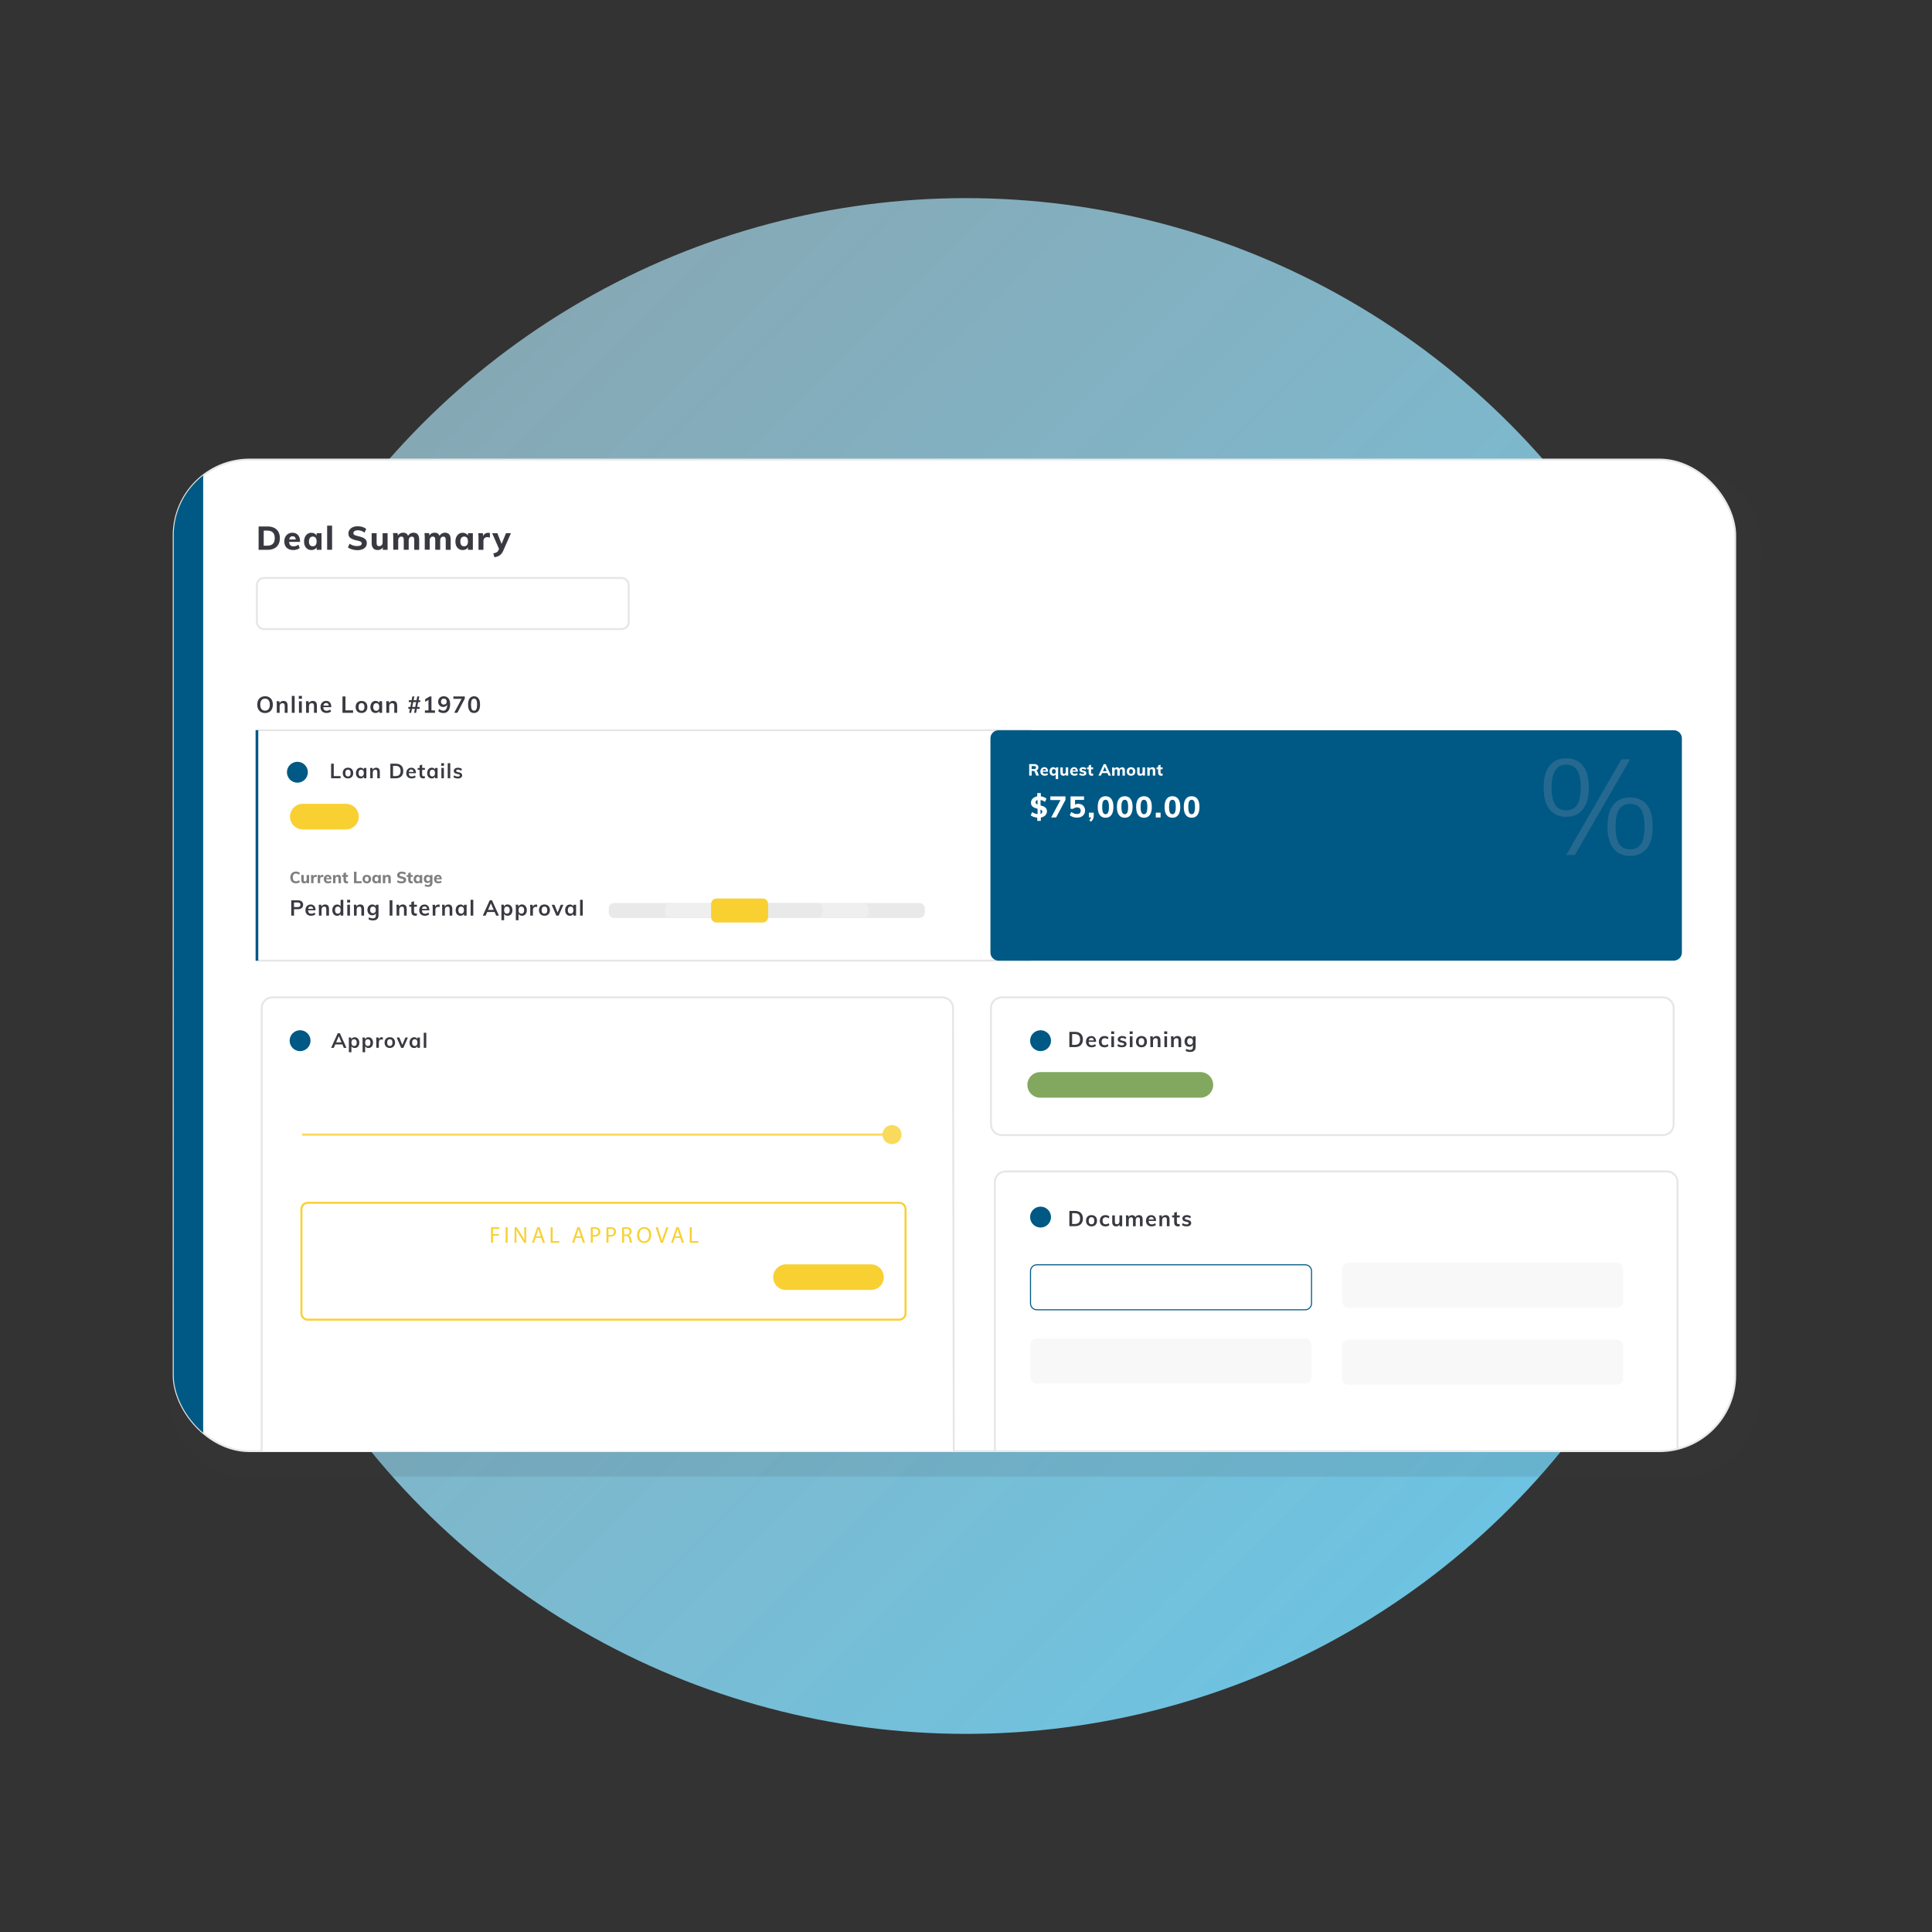 <svg xmlns="http://www.w3.org/2000/svg" xmlns:xlink="http://www.w3.org/1999/xlink" id="Layer_1" viewBox="0 0 1000 1000"><rect x="0" y="0" width="1000" height="1000" fill="#333333" stroke="none"/><defs><style>.cls-1{stroke-width:1.39px;}.cls-1,.cls-2{stroke:#005984;}.cls-1,.cls-2,.cls-3,.cls-4,.cls-5,.cls-6{fill:none;}.cls-1,.cls-2,.cls-4,.cls-5,.cls-6,.cls-7,.cls-8{stroke-miterlimit:10;}.cls-9{fill:#fada5c;}.cls-9,.cls-10,.cls-11,.cls-3,.cls-12,.cls-13,.cls-14,.cls-15,.cls-16,.cls-17,.cls-18,.cls-19,.cls-20{stroke-width:0px;}.cls-2{stroke-width:.546px;}.cls-10{fill:#f9d032;}.cls-11{fill:#393a41;}.cls-21{clip-path:url(#clippath);}.cls-12{fill:#f8f8f8;}.cls-13{fill:url(#linear-gradient);}.cls-14{fill:#e9e9e9;}.cls-15{fill:#4a7a9d;}.cls-4{stroke:#fada5c;stroke-width:1.131px;}.cls-22{isolation:isolate;opacity:.12;}.cls-16{fill:#005984;}.cls-5,.cls-8{stroke:#e6e6e6;stroke-width:.997px;}.cls-17{fill:#82a85f;}.cls-23{opacity:.5;}.cls-6{stroke:#f9d032;stroke-width:1.047px;}.cls-18{fill:#807f7f;}.cls-7{stroke:#e9e9e9;}.cls-7,.cls-19,.cls-8{fill:#fff;}.cls-20{fill:#efefef;}</style><linearGradient id="linear-gradient" x1="218.96" y1="989.04" x2="781.04" y2="426.96" gradientTransform="translate(0 1208) scale(1 -1)" gradientUnits="userSpaceOnUse"><stop offset="0" stop-color="#a9daec" stop-opacity=".7"></stop><stop offset=".998" stop-color="#6dc3e1"></stop></linearGradient><clipPath id="clippath"><rect class="cls-3" x="89.91" y="237.879" width="808.224" height="513.221" rx="39.27" ry="39.27"></rect></clipPath></defs><g id="Layer_1-2"><circle class="cls-13" cx="500" cy="500" r="397.451"></circle></g><g class="cls-22"><path class="cls-11" d="M910.552,725.015c0,21.599-17.672,39.27-39.27,39.27H127.57c-21.599,0-39.27-17.672-39.27-39.27l1.148-442.792c0-21.599,17.672-39.27,39.27-39.27h743.712c21.599,0,39.27,17.672,39.27,39.27l-1.148,442.792Z"></path></g><rect class="cls-7" x="89.91" y="237.879" width="808.224" height="513.221" rx="39.27" ry="39.27"></rect><path class="cls-3" d="M868.28,611.88c0-3.07-2.51-5.56-5.56-5.56h-342.23c-3.07,0-5.56,2.51-5.56,5.56v148.43c0,3.07,2.51,5.56,5.56,5.56h342.23c3.07,0,5.56-2.51,5.56-5.56v-148.43h0Z"></path><path class="cls-19" d="M493.29,718.33c0,2.7-2.51,4.9-5.56,4.9H141.01c-3.07,0-5.56-2.21-5.56-4.9v-197.21c0-2.7,2.51-4.9,5.56-4.9h346.71c3.07,0,5.56,2.21,5.56,4.9l.01,197.21h0Z"></path><path class="cls-19" d="M867.69,593.18c0,3.04-2.49,5.52-5.52,5.52h-339.83c-3.04,0-5.52-2.49-5.52-5.52v-59.77c0-3.04,2.49-5.52,5.52-5.52h339.83c3.04,0,5.52,2.49,5.52,5.52v59.77h0Z"></path><path class="cls-19" d="M541.43,413.92h-1.37l-.75-1.96c-.06-.15-.15-.26-.28-.32s-.28-.09-.47-.09h-.84v2.38h-1.28v-5.9h2.63c.68,0,1.2.15,1.56.45.35.3.53.73.53,1.28,0,.39-.1.73-.31,1.01s-.5.48-.89.6c.35.07.6.31.75.72l.72,1.83h0ZM538.88,410.56c.37,0,.64-.06.81-.19.17-.12.26-.32.26-.58s-.09-.46-.26-.58-.44-.19-.81-.19h-1.18v1.54h1.18Z"></path><path class="cls-19" d="M546.16,411.92h-2.77c.02.39.12.68.31.86.18.18.45.27.81.27.22,0,.43-.04.65-.11.22-.07.41-.18.6-.31l.33.84c-.2.16-.45.29-.74.38-.3.09-.59.14-.89.14-.71,0-1.26-.19-1.67-.58-.4-.39-.6-.92-.6-1.6,0-.43.09-.8.26-1.14.17-.33.42-.59.73-.78.32-.19.67-.28,1.07-.28.59,0,1.06.19,1.4.58s.51.9.51,1.55v.18h0ZM543.71,410.7c-.15.14-.24.34-.29.6h1.67c-.07-.54-.33-.81-.8-.81-.24,0-.44.07-.58.21Z"></path><path class="cls-19" d="M551.4,409.72c-.05.34-.07.74-.07,1.2v4.79h-1.25v-2.39c-.13.21-.3.37-.53.49-.23.12-.49.17-.77.17-.37,0-.69-.09-.97-.27-.28-.18-.5-.43-.65-.76-.16-.33-.24-.71-.24-1.14s.08-.81.24-1.15.38-.6.66-.78c.28-.19.6-.28.96-.28.31,0,.59.07.84.22s.42.34.53.58l.08-.69h1.17v.01ZM549.84,412.72c.17-.21.25-.51.25-.91s-.08-.7-.25-.92c-.17-.21-.4-.32-.71-.32s-.55.11-.72.33-.26.53-.26.92.08.69.25.9.41.31.72.31c.32,0,.56-.1.72-.31h0Z"></path><path class="cls-19" d="M556.51,409.72v4.2h-1.22v-.61c-.13.22-.31.39-.52.51s-.46.17-.73.17c-.53,0-.92-.15-1.18-.44s-.39-.73-.39-1.33v-2.5h1.25v2.53c0,.51.22.76.65.76.26,0,.47-.09.63-.27.16-.18.24-.41.24-.7v-2.33l1.27.01h0Z"></path><path class="cls-19" d="M561.46,411.92h-2.77c.02.39.12.68.31.86.18.18.45.27.81.27.22,0,.43-.04.65-.11.22-.07.41-.18.6-.31l.33.84c-.2.16-.45.29-.74.38-.3.09-.59.14-.89.14-.71,0-1.26-.19-1.67-.58-.4-.39-.6-.92-.6-1.6,0-.43.09-.8.26-1.14.17-.33.42-.59.73-.78.32-.19.67-.28,1.07-.28.59,0,1.06.19,1.4.58s.51.9.51,1.55v.18h0ZM559,410.7c-.15.14-.24.34-.29.6h1.67c-.07-.54-.33-.81-.8-.81-.24,0-.43.07-.58.21Z"></path><path class="cls-19" d="M562.14,413.47l.33-.87c.22.16.47.28.74.37s.55.13.83.13c.22,0,.38-.03.5-.1s.17-.16.17-.29c0-.11-.04-.19-.12-.25s-.23-.11-.44-.16l-.69-.16c-.4-.09-.7-.23-.89-.42s-.29-.45-.29-.77c0-.26.08-.49.23-.7.15-.2.36-.36.63-.48.27-.11.58-.17.94-.17.3,0,.59.05.88.14.29.09.54.22.77.39l-.35.84c-.22-.15-.43-.26-.66-.34-.22-.08-.44-.12-.65-.12-.2,0-.37.04-.48.11-.12.07-.17.17-.17.3,0,.09.03.17.1.23.07.06.19.11.37.14l.7.16c.43.1.74.25.94.45.19.2.29.46.29.8,0,.4-.16.71-.48.94s-.76.35-1.32.35c-.8,0-1.43-.18-1.88-.52h0Z"></path><path class="cls-19" d="M568.28,410.66v1.63c0,.23.06.4.18.51.12.11.28.16.47.16.12,0,.26-.02.41-.06v.97c-.2.08-.44.12-.72.12-.52,0-.91-.15-1.19-.44-.27-.29-.41-.7-.41-1.23v-1.66h-.8v-.94h.8v-.99l1.25-.41v1.39h1.07v.94l-1.06.01h0Z"></path><path class="cls-19" d="M576.67,412.61h-2.76l-.56,1.31h-1.3l2.71-5.9h1.04l2.71,5.9h-1.28l-.56-1.31ZM576.25,411.63l-.95-2.21-.95,2.21h1.9Z"></path><path class="cls-19" d="M585.31,410.05c.23.29.35.73.35,1.33v2.54h-1.25v-2.5c0-.29-.05-.5-.14-.63s-.25-.19-.46-.19c-.25,0-.45.09-.59.27s-.21.43-.21.75v2.32h-1.25v-2.5c0-.29-.05-.5-.15-.63-.1-.13-.25-.2-.46-.2-.25,0-.45.09-.59.27s-.21.43-.21.75v2.32h-1.25v-3c0-.45-.02-.85-.07-1.2h1.18l.07.63c.13-.24.31-.42.53-.55.23-.13.49-.19.79-.19.62,0,1.04.26,1.24.78.14-.24.33-.43.58-.57s.51-.21.81-.21c.48-.03.84.12,1.08.41h0Z"></path><path class="cls-19" d="M587.64,413.72c-.33-.18-.59-.43-.77-.76-.18-.33-.27-.72-.27-1.16s.09-.83.27-1.16c.18-.33.44-.59.77-.76s.72-.27,1.17-.27c.44,0,.83.09,1.16.27.33.18.59.43.77.76.18.33.27.72.27,1.16s-.09.83-.27,1.16c-.18.33-.43.59-.77.76-.33.18-.72.27-1.16.27s-.83-.09-1.17-.27ZM589.52,412.73c.16-.2.24-.51.24-.93,0-.41-.08-.72-.24-.92-.16-.21-.4-.31-.71-.31s-.55.1-.72.31-.25.52-.25.92c0,.82.32,1.23.97,1.23.31,0,.55-.1.71-.3h0Z"></path><path class="cls-19" d="M595.99,409.72v4.2h-1.22v-.61c-.13.22-.31.39-.52.51s-.46.17-.73.17c-.53,0-.92-.15-1.18-.44s-.39-.73-.39-1.33v-2.5h1.25v2.53c0,.51.22.76.65.76.26,0,.47-.09.63-.27.16-.18.24-.41.24-.7v-2.33l1.27.01h0Z"></path><path class="cls-19" d="M601.25,411.38v2.54h-1.25v-2.49c0-.29-.05-.51-.16-.64s-.28-.2-.51-.2c-.28,0-.5.09-.66.27-.17.18-.25.41-.25.71v2.35h-1.25v-3c0-.45-.02-.85-.07-1.2h1.18l.08.66c.15-.25.34-.44.58-.57s.51-.2.82-.2c.99,0,1.49.59,1.49,1.77h0Z"></path><path class="cls-19" d="M603.98,410.66v1.63c0,.23.06.4.18.51.12.11.28.16.47.16.12,0,.26-.02.41-.06v.97c-.2.08-.44.12-.72.12-.52,0-.91-.15-1.19-.44-.27-.29-.41-.7-.41-1.23v-1.66h-.8v-.94h.8v-.99l1.25-.41v1.39h1.07v.94l-1.06.01h0Z"></path><path class="cls-19" d="M544.72,434.38c-.57.57-1.33.94-2.29,1.1v1.72h-1.85v-1.66c-1.4-.13-2.52-.53-3.36-1.18l.77-1.7c.83.61,1.75.96,2.75,1.05v-2.73c-.69-.18-1.27-.38-1.73-.59-.47-.21-.86-.52-1.18-.93s-.48-.95-.48-1.63c0-.82.3-1.53.89-2.12s1.37-.97,2.33-1.13v-1.7h1.85v1.69c.58.08,1.12.22,1.64.42s.94.44,1.26.74l-.77,1.7c-.73-.53-1.49-.86-2.28-1v2.83c.67.16,1.23.35,1.69.55.46.21.84.51,1.15.92s.46.94.46,1.59c0,.79-.28,1.48-.85,2.06h0ZM539.99,428.33c.18.18.43.33.75.45v-2.34c-.32.09-.57.24-.75.45-.18.21-.27.46-.27.77.01.27.09.49.27.67h0ZM543.2,432.39c0-.23-.08-.43-.23-.58-.16-.16-.39-.3-.69-.42v2.19c.61-.18.92-.58.92-1.19Z"></path><path class="cls-19" d="M555.11,424.62v1.76l-4.82,9.05h-2.54l4.8-8.92h-5.21v-1.9h7.77v.01Z"></path><path class="cls-19" d="M563.53,428.86c.52.29.93.7,1.22,1.22.29.53.43,1.13.43,1.82,0,.73-.17,1.37-.51,1.92-.34.55-.83.98-1.46,1.28s-1.37.45-2.21.45c-.69,0-1.37-.11-2.04-.33s-1.22-.52-1.63-.88l.76-1.7c.96.7,1.94,1.05,2.95,1.05,1.27,0,1.9-.56,1.9-1.69,0-.54-.16-.96-.49-1.27s-.78-.46-1.34-.46c-.35,0-.71.07-1.07.2s-.68.31-.96.55h-1.35v-6.39h6.94v1.82h-4.63v2.42c.48-.28,1.05-.43,1.73-.43.65-.01,1.24.13,1.76.42h0Z"></path><path class="cls-19" d="M569.63,432.99v1.56c0,.6-.1,1.14-.31,1.62-.21.48-.56.96-1.06,1.45l-.9-.7c.5-.52.8-1.01.93-1.49h-1.14v-2.45h2.48v.01h0Z"></path><path class="cls-19" d="M572.71,434.14c-.69-.95-1.04-2.33-1.04-4.13,0-1.78.35-3.14,1.04-4.09.69-.94,1.69-1.41,3-1.41s2.31.47,3,1.41,1.04,2.3,1.04,4.09c0,1.8-.35,3.18-1.04,4.13s-1.69,1.43-3,1.43-2.31-.48-3-1.43ZM577.02,432.87c.27-.59.41-1.54.41-2.86,0-1.29-.14-2.22-.41-2.8-.27-.58-.71-.87-1.31-.87s-1.03.29-1.31.87c-.27.58-.41,1.52-.41,2.8,0,1.32.14,2.27.41,2.86.27.59.71.88,1.31.88s1.03-.3,1.31-.88Z"></path><path class="cls-19" d="M582.58,434.14c-.69-.95-1.04-2.33-1.04-4.13,0-1.78.35-3.14,1.04-4.09.69-.94,1.69-1.41,3-1.41s2.31.47,3,1.41,1.04,2.3,1.04,4.09c0,1.8-.35,3.18-1.04,4.13s-1.69,1.43-3,1.43-2.3-.48-3-1.43ZM586.89,432.87c.27-.59.41-1.54.41-2.86,0-1.29-.14-2.22-.41-2.8-.27-.58-.71-.87-1.31-.87s-1.03.29-1.31.87c-.27.58-.41,1.52-.41,2.8,0,1.32.14,2.27.41,2.86.27.59.71.88,1.31.88s1.03-.3,1.31-.88Z"></path><path class="cls-19" d="M592.46,434.14c-.69-.95-1.04-2.33-1.04-4.13,0-1.78.35-3.14,1.04-4.09.69-.94,1.69-1.41,3-1.41s2.31.47,3,1.41,1.04,2.3,1.04,4.09c0,1.8-.35,3.18-1.04,4.13s-1.69,1.43-3,1.43-2.31-.48-3-1.43ZM596.76,432.87c.27-.59.41-1.54.41-2.86,0-1.29-.14-2.22-.41-2.8-.27-.58-.71-.87-1.31-.87s-1.03.29-1.31.87c-.27.58-.41,1.52-.41,2.8,0,1.32.14,2.27.41,2.86.27.59.71.88,1.31.88s1.04-.3,1.31-.88Z"></path><path class="cls-19" d="M603.99,432.99v2.45h-2.48v-2.45h2.48Z"></path><path class="cls-19" d="M607.07,434.14c-.69-.95-1.04-2.33-1.04-4.13,0-1.78.35-3.14,1.04-4.09.69-.94,1.69-1.41,3-1.41s2.31.47,3,1.41,1.04,2.3,1.04,4.09c0,1.8-.35,3.18-1.04,4.13s-1.69,1.43-3,1.43-2.31-.48-3-1.43ZM611.37,432.87c.27-.59.41-1.54.41-2.86,0-1.29-.14-2.22-.41-2.8-.27-.58-.71-.87-1.31-.87s-1.03.29-1.31.87c-.27.58-.41,1.52-.41,2.8,0,1.32.14,2.27.41,2.86.27.59.71.88,1.31.88.61,0,1.04-.3,1.31-.88Z"></path><path class="cls-19" d="M616.94,434.14c-.69-.95-1.04-2.33-1.04-4.13,0-1.78.35-3.14,1.04-4.09.69-.94,1.69-1.41,3-1.41s2.31.47,3,1.41,1.04,2.3,1.04,4.09c0,1.8-.35,3.18-1.04,4.13s-1.69,1.43-3,1.43-2.31-.48-3-1.43ZM621.25,432.87c.27-.59.41-1.54.41-2.86,0-1.29-.14-2.22-.41-2.8-.27-.58-.71-.87-1.31-.87s-1.03.29-1.31.87c-.27.58-.41,1.52-.41,2.8,0,1.32.14,2.27.41,2.86.27.59.71.88,1.31.88s1.03-.3,1.31-.88Z"></path><path class="cls-19" d="M330.61,344.91c0,2-1.64,3.64-3.64,3.64h-183.82c-2,0-3.64-1.64-3.64-3.64v-19.02c0-2,1.64-3.64,3.64-3.64h183.82c2,0,3.64,1.64,3.64,3.64v19.02h0Z"></path><g class="cls-21"><path class="cls-8" d="M135.45,754.36v-232.58c0-3.07,2.51-5.56,5.56-5.56h346.71c3.07,0,5.56,2.51,5.56,5.56l.4,232.01"></path><g id="Layer_1-2-2"><path class="cls-19" d="M866.28,581.98c0,3.07-2.51,5.56-5.56,5.56h-342.23c-3.07,0-5.56-2.51-5.56-5.56v-60.19c0-3.07,2.51-5.56,5.56-5.56h342.23c3.07,0,5.56,2.51,5.56,5.56v60.19h0Z"></path><path class="cls-5" d="M866.28,581.98c0,3.07-2.51,5.56-5.56,5.56h-342.23c-3.07,0-5.56-2.51-5.56-5.56v-60.19c0-3.07,2.51-5.56,5.56-5.56h342.23c3.07,0,5.56,2.51,5.56,5.56v60.19h0Z"></path><path class="cls-11" d="M135.06,368.53c-.61-.35-1.08-.85-1.4-1.51-.34-.65-.49-1.43-.49-2.31s.16-1.65.48-2.3c.33-.65.8-1.16,1.4-1.5.61-.35,1.31-.53,2.15-.53.83,0,1.54.17,2.15.53.61.35,1.07.84,1.39,1.5.32.65.48,1.42.48,2.3,0,.89-.16,1.66-.48,2.31-.33.65-.79,1.16-1.39,1.51s-1.31.54-2.15.54c-.83-.01-1.54-.19-2.14-.54h0ZM139.02,367.03c.44-.54.65-1.31.65-2.31s-.22-1.76-.65-2.3c-.44-.54-1.04-.81-1.83-.81s-1.4.26-1.83.8c-.44.54-.65,1.3-.65,2.3,0,1.01.22,1.79.65,2.31.44.54,1.04.81,1.83.81.79.01,1.39-.26,1.83-.8Z"></path><path class="cls-11" d="M148.86,365.27v3.68h-1.49v-3.62c0-.47-.09-.83-.27-1.03-.18-.22-.46-.34-.84-.34-.45,0-.82.15-1.1.44s-.42.67-.42,1.15v3.4h-1.47v-4.31c0-.63-.03-1.2-.09-1.7h1.39l.11.99c.21-.36.48-.64.83-.84.35-.2.75-.3,1.2-.3,1.43,0,2.15.82,2.15,2.48h0Z"></path><path class="cls-11" d="M151.03,360.2h1.47v8.75h-1.47v-8.75Z"></path><path class="cls-11" d="M156.29,360.22v1.46h-1.65v-1.46h1.65ZM154.74,362.95h1.47v6.01h-1.47v-6.01Z"></path><path class="cls-11" d="M164.02,365.27v3.68h-1.49v-3.62c0-.47-.09-.83-.27-1.03-.18-.22-.46-.34-.84-.34-.45,0-.82.15-1.1.44s-.42.67-.42,1.15v3.4h-1.47v-4.31c0-.63-.03-1.2-.09-1.7h1.39l.11.99c.21-.36.48-.64.83-.84.35-.2.75-.3,1.2-.3,1.44,0,2.15.82,2.15,2.48h0Z"></path><path class="cls-11" d="M171.46,366.02h-4.14c.03.64.19,1.12.48,1.42.29.3.72.45,1.29.45.65,0,1.27-.21,1.83-.64l.44,1.02c-.28.24-.63.42-1.06.55-.42.15-.83.21-1.27.21-.99,0-1.75-.28-2.31-.83s-.84-1.31-.84-2.29c0-.62.12-1.16.37-1.63.24-.47.6-.84,1.03-1.11.44-.26.94-.4,1.51-.4.83,0,1.48.27,1.95.81.48.54.72,1.27.72,2.2v.24h0ZM167.85,364.21c-.25.24-.42.57-.48,1.02h2.8c-.05-.45-.18-.8-.42-1.02-.22-.24-.54-.34-.93-.34-.4-.01-.72.1-.97.34h0Z"></path><path class="cls-11" d="M177.28,360.48h1.53v7.21h3.95v1.26h-5.5l.02-8.47h0Z"></path><path class="cls-11" d="M185.51,368.67c-.46-.25-.83-.62-1.07-1.09-.25-.47-.37-1.02-.37-1.66,0-.63.12-1.19.37-1.66s.61-.83,1.07-1.09c.46-.25,1-.38,1.61-.38s1.13.13,1.59.38c.46.25.82.62,1.07,1.09s.37,1.02.37,1.66c0,.63-.12,1.19-.37,1.66s-.61.83-1.07,1.09c-.46.25-.99.38-1.59.38-.62-.01-1.15-.12-1.61-.38ZM188.26,367.39c.26-.34.4-.82.4-1.47,0-.64-.13-1.12-.4-1.47-.27-.34-.65-.51-1.13-.51-.51,0-.89.17-1.16.51s-.4.83-.4,1.47c0,.65.13,1.13.4,1.47.26.34.64.49,1.15.49.49,0,.87-.17,1.14-.49h0Z"></path><path class="cls-11" d="M197.78,362.95v6.01h-1.46v-.97c-.18.34-.44.6-.79.78-.34.19-.73.28-1.17.28-.53,0-.99-.13-1.39-.38s-.72-.62-.93-1.09c-.22-.46-.34-1.01-.34-1.63s.11-1.17.34-1.65c.22-.48.54-.85.94-1.12s.87-.4,1.38-.4c.44,0,.83.09,1.17.28s.61.44.79.78v-.91l1.46.02h0ZM195.91,367.38c.27-.34.4-.83.4-1.44,0-.63-.13-1.12-.4-1.46s-.65-.52-1.16-.52c-.49,0-.88.18-1.15.54s-.42.84-.42,1.47c0,.62.15,1.1.42,1.43s.66.51,1.16.51c.49-.03.88-.2,1.15-.53h0Z"></path><path class="cls-11" d="M205.57,365.27v3.68h-1.49v-3.62c0-.47-.09-.83-.27-1.03-.18-.22-.46-.34-.84-.34-.45,0-.82.15-1.1.44s-.42.67-.42,1.15v3.4h-1.47v-4.31c0-.63-.03-1.2-.09-1.7h1.39l.11.99c.21-.36.48-.64.83-.84.35-.2.75-.3,1.2-.3,1.44,0,2.15.82,2.15,2.48h0Z"></path><path class="cls-11" d="M216.47,363.41l-.51,2.51h1.26v.98h-1.45l-.4,2.06h-1.03l.4-2.06h-1.52l-.4,2.06h-1.03l.4-2.06h-.85v-.98h1.04l.51-2.51h-1.29v-.97h1.46l.38-1.97h1.03l-.38,1.97h1.52l.38-1.97h1.04l-.38,1.97h.84v.97h-1.02,0ZM215.42,363.41h-1.52l-.51,2.51h1.52l.51-2.51Z"></path><path class="cls-11" d="M225.15,367.7v1.25h-5.22v-1.25h1.85v-5.46l-1.72,1.03v-1.37l2.36-1.43h.9v7.22l1.83.01h0Z"></path><path class="cls-11" d="M232.11,361.46c.58.73.88,1.76.88,3.1,0,.93-.15,1.74-.42,2.42-.28.67-.67,1.19-1.2,1.55-.53.35-1.13.54-1.85.54-.51,0-1-.08-1.48-.25s-.9-.42-1.24-.73l.52-1.12c.75.58,1.47.88,2.16.88.63,0,1.11-.27,1.46-.81.34-.54.53-1.3.54-2.3-.18.36-.45.65-.83.86-.37.21-.79.33-1.26.33-.51,0-.94-.11-1.34-.34-.39-.24-.71-.55-.93-.97-.22-.42-.34-.89-.34-1.42,0-.54.12-1.02.36-1.45.24-.44.57-.76,1.01-1.01.44-.24.93-.36,1.47-.36,1.08-.01,1.91.36,2.49,1.08h0ZM230.8,364.27c.28-.28.42-.65.42-1.12,0-.46-.15-.83-.42-1.12-.28-.29-.63-.44-1.09-.44-.45,0-.8.15-1.07.44-.26.28-.4.66-.4,1.12s.13.84.4,1.12.63.43,1.07.43.81-.15,1.09-.43Z"></path><path class="cls-11" d="M240.58,360.48v1.13l-3.85,7.33h-1.64l3.83-7.22h-4.25v-1.25l5.91.01h0Z"></path><path class="cls-11" d="M243.07,367.95c-.53-.74-.8-1.82-.8-3.25,0-1.4.26-2.47.8-3.2.53-.73,1.3-1.11,2.3-1.11,1.01,0,1.77.36,2.3,1.1.53.73.8,1.8.8,3.2,0,1.41-.26,2.48-.8,3.23-.53.74-1.3,1.12-2.3,1.12-1.01.02-1.78-.35-2.3-1.09h0ZM246.57,367.1c.25-.51.37-1.3.37-2.39,0-1.08-.12-1.86-.37-2.36-.25-.49-.64-.74-1.2-.74-.55,0-.94.25-1.2.74-.25.49-.37,1.28-.37,2.36,0,1.1.12,1.9.37,2.39s.64.75,1.2.75c.55.01.94-.25,1.2-.75Z"></path><rect class="cls-8" x="132.96" y="377.96" width="400.35" height="119.26"></rect><path class="cls-16" d="M512.65,493.05c0,2.29,1.88,4.17,4.17,4.17h349.55c2.29,0,4.17-1.88,4.17-4.17v-110.91c0-2.29-1.88-4.17-4.17-4.17h-349.55c-2.29,0-4.17,1.88-4.17,4.17v110.91h0Z"></path><path class="cls-11" d="M150.74,465.99h3.44c.85,0,1.52.2,2,.62.47.42.72.98.72,1.68,0,.72-.24,1.28-.72,1.7s-1.13.63-1.99.63h-2v3.3h-1.44v-7.93h-.01ZM154.02,469.5c.49,0,.88-.1,1.12-.3.25-.2.38-.51.38-.89,0-.39-.13-.7-.38-.9-.25-.2-.63-.3-1.13-.3h-1.83v2.39h1.84Z"></path><path class="cls-11" d="M163.32,471.18h-3.86c.03.61.18,1.04.45,1.33.27.28.67.44,1.21.44.62,0,1.19-.2,1.71-.61l.4.95c-.27.21-.6.38-.99.52-.39.13-.79.19-1.19.19-.92,0-1.64-.26-2.17-.78s-.79-1.22-.79-2.13c0-.57.11-1.08.34-1.52s.55-.8.97-1.03c.42-.25.89-.37,1.41-.37.78,0,1.38.25,1.83.75.45.51.67,1.19.67,2.07l.01.19h0ZM159.94,469.49c-.24.22-.38.54-.45.94h2.62c-.04-.43-.17-.74-.38-.95-.21-.21-.51-.33-.88-.33s-.67.11-.91.34h0Z"></path><path class="cls-11" d="M170.28,470.47v3.45h-1.39v-3.38c0-.44-.09-.76-.25-.98-.17-.2-.44-.3-.79-.3-.43,0-.76.13-1.02.4-.26.27-.39.63-.39,1.08v3.18h-1.38v-4.03c0-.6-.03-1.12-.09-1.59h1.3l.1.92c.19-.34.45-.61.79-.79.34-.18.71-.28,1.12-.28,1.34.01,2,.78,2,2.32Z"></path><path class="cls-11" d="M177.69,465.74v8.19h-1.37v-.91c-.17.31-.42.55-.73.73-.33.17-.69.26-1.09.26-.48,0-.92-.12-1.29-.36-.38-.24-.67-.6-.89-1.03-.21-.45-.31-.97-.31-1.54s.1-1.09.31-1.52c.21-.44.51-.78.88-1.02.38-.24.82-.36,1.3-.36.4,0,.75.08,1.08.25.31.17.55.4.73.71v-3.38l1.38-.02h0ZM175.94,472.44c.25-.33.38-.78.38-1.36s-.13-1.03-.38-1.36-.61-.47-1.07-.47-.83.16-1.09.47c-.25.31-.38.76-.38,1.34s.13,1.03.38,1.37c.25.33.62.49,1.08.49.46-.01.81-.16,1.08-.48Z"></path><path class="cls-11" d="M181.22,465.75v1.37h-1.55v-1.37h1.55ZM179.76,468.3h1.38v5.62h-1.38v-5.62Z"></path><path class="cls-11" d="M188.44,470.47v3.45h-1.39v-3.38c0-.44-.09-.76-.25-.98-.17-.2-.44-.3-.79-.3-.43,0-.76.13-1.02.4-.26.27-.39.63-.39,1.08v3.18h-1.38v-4.03c0-.6-.03-1.12-.09-1.59h1.3l.1.92c.19-.34.45-.61.79-.79.34-.18.71-.28,1.12-.28,1.33.01,2,.78,2,2.32Z"></path><path class="cls-11" d="M195.91,468.3v5.44c0,.88-.24,1.54-.73,2-.48.45-1.19.67-2.12.67-.87,0-1.63-.18-2.29-.54l.22-1.06c.69.35,1.36.54,2.03.54,1,0,1.5-.49,1.5-1.49v-1.11c-.17.3-.43.55-.74.73-.33.19-.7.28-1.1.28-.49,0-.93-.12-1.31-.35-.38-.24-.67-.56-.89-.99-.21-.43-.31-.92-.31-1.46,0-.55.11-1.03.31-1.46.21-.43.51-.75.89-.99s.82-.35,1.31-.35c.42,0,.79.09,1.11.26.33.17.56.42.73.73v-.84l1.39-.01h0ZM194.14,472.22c.26-.3.39-.73.39-1.26,0-.54-.13-.95-.39-1.26-.26-.3-.63-.45-1.09-.45s-.83.15-1.09.45-.39.73-.39,1.26.13.95.39,1.26c.26.3.63.45,1.09.45s.83-.15,1.09-.45Z"></path><path class="cls-11" d="M201.67,465.99h1.44v7.93h-1.44v-7.93Z"></path><path class="cls-11" d="M210.5,470.47v3.45h-1.39v-3.38c0-.44-.09-.76-.25-.98-.17-.2-.44-.3-.79-.3-.43,0-.76.13-1.02.4-.26.27-.39.63-.39,1.08v3.18h-1.38v-4.03c0-.6-.03-1.12-.09-1.59h1.3l.1.92c.19-.34.45-.61.79-.79.34-.18.71-.28,1.12-.28,1.34.01,2,.78,2,2.32Z"></path><path class="cls-11" d="M214.31,469.34v2.52c0,.66.31.99.93.99.17,0,.35-.03.55-.09v1.1c-.24.09-.54.13-.89.13-.63,0-1.12-.18-1.47-.54s-.52-.86-.52-1.53v-2.58h-1.08v-1.04h1.08v-1.37l1.39-.46v1.83h1.49v1.04h-1.48Z"></path><path class="cls-11" d="M222.23,471.18h-3.86c.03.61.18,1.04.45,1.33.27.28.67.44,1.21.44.62,0,1.19-.2,1.71-.61l.4.95c-.27.21-.6.38-.99.52-.39.13-.79.19-1.19.19-.92,0-1.64-.26-2.17-.78s-.79-1.22-.79-2.13c0-.57.11-1.08.34-1.52.24-.44.55-.8.97-1.03.42-.25.89-.37,1.41-.37.78,0,1.38.25,1.83.75.45.51.67,1.19.67,2.07l.01.19h0ZM218.85,469.49c-.24.22-.38.54-.45.94h2.62c-.04-.43-.17-.74-.38-.95-.21-.21-.51-.33-.88-.33-.36,0-.66.11-.91.34h0Z"></path><path class="cls-11" d="M227.55,468.26l-.01,1.27c-.24-.1-.48-.15-.73-.15-.47,0-.83.15-1.09.42s-.37.63-.37,1.09v3.04h-1.38v-4.03c0-.6-.03-1.12-.09-1.59h1.3l.11.99c.15-.36.36-.64.66-.83.3-.19.64-.29,1.03-.29.23-.01.41.02.57.08h0Z"></path><path class="cls-11" d="M234.11,470.47v3.45h-1.39v-3.38c0-.44-.09-.76-.25-.98-.17-.2-.44-.3-.79-.3-.43,0-.76.13-1.02.4-.26.27-.39.63-.39,1.08v3.18h-1.38v-4.03c0-.6-.03-1.12-.09-1.59h1.3l.1.92c.19-.34.45-.61.79-.79.34-.18.71-.28,1.12-.28,1.33.01,2,.78,2,2.32Z"></path><path class="cls-11" d="M241.52,468.3v5.62h-1.37v-.91c-.17.31-.42.55-.73.73-.33.17-.69.26-1.09.26-.49,0-.93-.12-1.3-.35-.38-.24-.67-.57-.88-1.01s-.31-.94-.31-1.52.11-1.09.31-1.54c.21-.45.51-.8.89-1.04.38-.24.81-.37,1.29-.37.42,0,.78.09,1.09.26.33.17.56.42.73.73v-.84l1.37-.02h0ZM239.77,472.44c.25-.33.38-.76.38-1.35,0-.6-.13-1.04-.38-1.37s-.62-.47-1.08-.47-.82.16-1.08.49c-.25.34-.38.79-.38,1.37,0,.57.13,1.02.38,1.34s.62.46,1.09.46.83-.15,1.07-.47h0Z"></path><path class="cls-11" d="M243.59,465.74h1.38v8.19h-1.38v-8.19Z"></path><path class="cls-11" d="M256.02,472.06h-3.86l-.81,1.85h-1.45l3.58-7.93h1.17l3.59,7.93h-1.44l-.78-1.85ZM255.53,470.95l-1.46-3.39-1.46,3.39h2.92Z"></path><path class="cls-11" d="M264.05,468.53c.37.25.66.6.88,1.04.21.45.31.97.31,1.54s-.1,1.09-.31,1.52c-.21.44-.51.78-.88,1.01-.37.24-.81.35-1.3.35-.42,0-.78-.09-1.09-.26-.33-.17-.56-.42-.73-.73v3.3h-1.38v-6.44c0-.6-.03-1.12-.09-1.59h1.3l.11.97c.15-.35.39-.63.73-.82s.72-.29,1.16-.29c.48.03.9.15,1.29.4h0ZM263.46,472.45c.25-.31.38-.75.38-1.34,0-.58-.13-1.04-.38-1.37-.25-.34-.61-.49-1.07-.49-.47,0-.83.16-1.09.47-.25.33-.38.78-.38,1.37,0,.58.13,1.03.38,1.35s.62.47,1.08.47c.47,0,.82-.15,1.08-.46h0Z"></path><path class="cls-11" d="M271.5,468.53c.37.25.66.6.88,1.04.21.45.31.97.31,1.54s-.1,1.09-.31,1.52c-.21.44-.51.78-.88,1.01-.37.24-.81.35-1.3.35-.42,0-.78-.09-1.09-.26-.33-.17-.56-.42-.73-.73v3.3h-1.38v-6.44c0-.6-.03-1.12-.09-1.59h1.3l.11.97c.15-.35.39-.63.73-.82s.72-.29,1.16-.29c.49.03.91.15,1.29.4h0ZM270.92,472.45c.25-.31.38-.75.38-1.34,0-.58-.13-1.04-.38-1.37-.25-.34-.61-.49-1.07-.49-.47,0-.83.16-1.09.47-.25.33-.38.78-.38,1.37,0,.58.13,1.03.38,1.35.25.31.62.47,1.08.47s.82-.15,1.08-.46h0Z"></path><path class="cls-11" d="M278.04,468.26l-.01,1.27c-.24-.1-.48-.15-.73-.15-.47,0-.83.15-1.09.42-.25.27-.37.63-.37,1.09v3.04h-1.38v-4.03c0-.6-.03-1.12-.09-1.59h1.3l.11.99c.15-.36.36-.64.66-.83.3-.19.64-.29,1.03-.29.23-.01.41.02.57.08h0Z"></path><path class="cls-11" d="M280.31,473.64c-.44-.24-.76-.57-1-1.02-.24-.44-.35-.95-.35-1.55s.12-1.11.35-1.55c.24-.44.56-.79,1-1.02.44-.24.93-.35,1.51-.35.56,0,1.06.12,1.49.35.44.24.76.57,1,1.02.24.44.35.95.35,1.55s-.12,1.11-.35,1.55c-.24.44-.56.79-1,1.02-.44.24-.93.35-1.49.35-.58.02-1.07-.1-1.51-.35ZM282.89,472.46c.25-.31.37-.76.37-1.37s-.13-1.06-.38-1.37-.61-.47-1.07-.47-.83.16-1.08.47-.38.78-.38,1.37c0,.61.12,1.07.37,1.37.25.31.61.46,1.08.46.48-.01.84-.16,1.09-.46h0Z"></path><path class="cls-11" d="M291.63,468.31l-2.46,5.61h-1.21l-2.43-5.61h1.46l1.61,4.03,1.64-4.03h1.39,0Z"></path><path class="cls-11" d="M298.18,468.3v5.62h-1.37v-.91c-.17.31-.42.55-.73.73-.33.17-.69.26-1.09.26-.49,0-.93-.12-1.3-.35-.38-.24-.67-.57-.88-1.01s-.31-.94-.31-1.52.11-1.09.31-1.54.51-.8.89-1.04c.38-.25.81-.37,1.29-.37.42,0,.78.09,1.09.26.33.17.56.42.73.73v-.84l1.37-.02h0ZM296.43,472.44c.25-.33.38-.76.38-1.35,0-.6-.13-1.04-.38-1.37s-.62-.47-1.08-.47-.82.16-1.08.49c-.25.34-.38.79-.38,1.37,0,.57.13,1.02.38,1.34s.62.46,1.09.46c.46,0,.82-.15,1.07-.47h0Z"></path><path class="cls-11" d="M300.25,465.74h1.38v8.19h-1.38v-8.19Z"></path><path class="cls-10" d="M179.09,429.32c3.66,0,6.63-2.97,6.63-6.63s-2.97-6.63-6.63-6.63h-22.36c-3.66,0-6.63,2.97-6.63,6.63s2.97,6.63,6.63,6.63h22.36Z"></path><circle class="cls-16" cx="153.93" cy="399.71" r="5.41"></circle><path class="cls-14" d="M478.71,472.37c0,1.53-1.25,2.78-2.78,2.78h-158.05c-1.53,0-2.78-1.25-2.78-2.78v-2.18c0-1.53,1.25-2.78,2.78-2.78h158.05c1.53,0,2.78,1.25,2.78,2.78v2.18h0Z"></path><path class="cls-20" d="M449.53,472.37c0,1.53-1.25,2.78-2.78,2.78h-99.69c-1.53,0-2.78-1.25-2.78-2.78v-2.18c0-1.53,1.25-2.78,2.78-2.78h99.69c1.53,0,2.78,1.25,2.78,2.78v2.18Z"></path><path class="cls-14" d="M425.74,472.37c0,1.53-1.25,2.78-2.78,2.78h-52.11c-1.53,0-2.78-1.25-2.78-2.78v-2.18c0-1.53,1.25-2.78,2.78-2.78h52.11c1.53,0,2.78,1.25,2.78,2.78v2.18h0Z"></path><path class="cls-10" d="M397.57,474.71c0,1.53-1.25,2.78-2.78,2.78h-23.94c-1.53,0-2.78-1.25-2.78-2.78v-6.87c0-1.53,1.25-2.78,2.78-2.78h23.94c1.53,0,2.78,1.25,2.78,2.78v6.87Z"></path><path class="cls-18" d="M151.64,456.85c-.45-.25-.8-.61-1.02-1.07-.24-.46-.36-1-.36-1.61s.12-1.13.36-1.61c.24-.47.58-.82,1.02-1.07s.97-.37,1.57-.37c.39,0,.78.06,1.12.18.36.12.65.29.88.51l-.42.93c-.27-.2-.53-.34-.78-.44-.25-.09-.52-.15-.8-.15-.54,0-.94.17-1.22.52-.28.34-.43.83-.43,1.49s.15,1.16.43,1.5.7.52,1.22.52c.28,0,.54-.05.8-.15.25-.09.52-.24.78-.44l.42.93c-.24.22-.53.38-.88.51-.36.12-.73.18-1.12.18-.61.01-1.13-.11-1.57-.36Z"></path><path class="cls-18" d="M160,452.92v4.23h-1.22v-.62c-.13.22-.31.39-.53.52-.22.12-.46.17-.73.17-.53,0-.93-.15-1.19-.44-.26-.29-.39-.73-.39-1.34v-2.52h1.26v2.55c0,.52.22.76.65.76.26,0,.47-.09.63-.27s.24-.42.24-.71v-2.35l1.28.02h0Z"></path><path class="cls-18" d="M163.93,452.9l-.01,1.15c-.2-.09-.42-.15-.62-.15-.34,0-.58.09-.76.27-.17.18-.26.44-.26.75v2.21h-1.26v-3.02c0-.45-.02-.85-.07-1.21h1.19l.08.73c.1-.27.27-.47.49-.62s.48-.21.76-.21c.2.02.34.05.46.1h0Z"></path><path class="cls-18" d="M167.36,452.9l-.01,1.15c-.2-.09-.42-.15-.62-.15-.34,0-.58.09-.76.27s-.26.44-.26.75v2.21h-1.26v-3.02c0-.45-.02-.85-.07-1.21h1.19l.08.73c.1-.27.27-.47.49-.62s.48-.21.76-.21c.19.02.34.05.46.1h0Z"></path><path class="cls-18" d="M171.58,455.13h-2.79c.02.39.12.69.31.86.18.18.45.27.82.27.22,0,.44-.04.65-.11.22-.07.42-.18.61-.31l.34.84c-.2.16-.45.29-.74.38-.3.09-.6.15-.9.15-.72,0-1.27-.19-1.68-.58-.4-.39-.61-.92-.61-1.61,0-.44.09-.81.26-1.15s.43-.6.73-.79c.31-.19.67-.28,1.08-.28.6,0,1.07.19,1.41.58.34.38.52.91.52,1.56l-.01.19h0ZM169.11,453.9c-.15.15-.24.34-.29.61h1.68c-.07-.54-.34-.82-.81-.82-.25.01-.44.07-.58.21h0Z"></path><path class="cls-18" d="M176.48,454.58v2.56h-1.26v-2.51c0-.29-.05-.52-.16-.64-.11-.13-.28-.2-.52-.2-.28,0-.51.09-.66.27-.17.18-.25.42-.25.72v2.37h-1.26v-3.02c0-.45-.02-.85-.07-1.21h1.19l.08.66c.15-.25.34-.44.58-.57s.52-.2.83-.2c1.01,0,1.5.59,1.5,1.77h0Z"></path><path class="cls-18" d="M179.08,453.86v1.64c0,.24.06.4.18.52.12.11.28.16.47.16.12,0,.26-.02.42-.06v.98c-.2.08-.44.12-.73.12-.53,0-.93-.15-1.2-.44s-.42-.71-.42-1.24v-1.67h-.8v-.94h.81v-1l1.26-.42v1.4h1.08v.94l-1.07.01h0Z"></path><path class="cls-18" d="M183.22,451.21h1.3v4.89h2.65v1.06h-3.95v-5.95h0Z"></path><path class="cls-18" d="M188.68,456.95c-.34-.18-.6-.44-.78-.76-.18-.34-.27-.73-.27-1.17s.09-.83.27-1.17c.18-.34.44-.6.78-.76.34-.18.73-.27,1.18-.27.44,0,.83.09,1.17.27s.6.44.78.76c.18.34.27.73.27,1.17s-.09.83-.27,1.17c-.18.34-.44.6-.78.76-.34.18-.73.27-1.17.27-.45-.01-.84-.09-1.18-.27ZM190.57,455.94c.16-.2.24-.52.24-.93,0-.42-.08-.73-.24-.93-.16-.21-.4-.31-.72-.31-.31,0-.55.1-.73.31-.17.21-.25.53-.25.93,0,.83.33,1.24.98,1.24.32.01.56-.09.72-.31Z"></path><path class="cls-18" d="M197.11,452.92v4.23h-1.24v-.63c-.13.22-.31.38-.54.52-.24.12-.49.18-.8.18-.36,0-.7-.09-.98-.27s-.51-.44-.65-.76c-.15-.34-.24-.72-.24-1.15s.08-.82.24-1.16.38-.61.66-.79c.28-.19.61-.28.97-.28.29,0,.55.06.8.19.24.13.42.3.54.52v-.61l1.24.01h0ZM195.63,455.94c.17-.21.25-.52.25-.92s-.08-.71-.25-.93c-.17-.21-.4-.33-.72-.33-.31,0-.55.11-.73.34-.17.22-.26.54-.26.92s.08.7.25.91.42.31.73.31c.33.02.55-.08.73-.3h0Z"></path><path class="cls-18" d="M202.26,454.58v2.56h-1.26v-2.51c0-.29-.05-.52-.16-.64-.11-.13-.28-.2-.52-.2-.28,0-.51.09-.66.27-.17.18-.25.42-.25.72v2.37h-1.26v-3.02c0-.45-.02-.85-.07-1.21h1.19l.08.66c.15-.25.34-.44.58-.57s.52-.2.83-.2c.99,0,1.5.59,1.5,1.77h0Z"></path><path class="cls-18" d="M206.46,457.04c-.42-.12-.75-.29-1.02-.51l.42-.93c.57.4,1.21.61,1.92.61.38,0,.66-.06.88-.18.2-.12.3-.29.3-.51,0-.19-.09-.34-.28-.44-.19-.11-.52-.21-.98-.31-.53-.1-.93-.24-1.25-.39-.31-.15-.54-.34-.67-.56-.15-.22-.21-.49-.21-.83,0-.35.1-.67.29-.95.2-.28.47-.51.83-.66.35-.15.76-.24,1.24-.24.43,0,.83.06,1.22.18s.71.29.93.51l-.42.93c-.53-.4-1.1-.61-1.72-.61-.34,0-.61.07-.81.2s-.3.31-.3.54c0,.13.04.24.11.34.07.09.2.17.38.24.18.07.44.15.75.2.76.17,1.31.38,1.65.65s.51.63.51,1.1c0,.55-.22,1-.65,1.31-.44.33-1.03.48-1.81.48-.46.01-.89-.04-1.31-.17Z"></path><path class="cls-18" d="M212.58,453.86v1.64c0,.24.06.4.18.52.12.11.28.16.47.16.12,0,.26-.02.42-.06v.98c-.2.08-.44.12-.73.12-.53,0-.93-.15-1.2-.44s-.42-.71-.42-1.24v-1.67h-.81v-.94h.81v-1l1.26-.42v1.4h1.08v.94l-1.06.01h0Z"></path><path class="cls-18" d="M218.53,452.92v4.23h-1.24v-.63c-.13.22-.31.38-.54.52-.24.12-.49.18-.8.18-.36,0-.7-.09-.98-.27s-.51-.44-.65-.76c-.16-.34-.24-.72-.24-1.15s.08-.82.24-1.16.38-.61.66-.79c.28-.19.61-.28.97-.28.29,0,.55.06.8.19.24.13.42.3.54.52v-.61l1.24.01h0ZM217.05,455.94c.17-.21.25-.52.25-.92s-.08-.71-.25-.93c-.17-.21-.4-.33-.72-.33s-.55.11-.73.34c-.17.22-.26.54-.26.92s.08.7.25.91.42.31.73.31c.32.02.55-.08.73-.3h0Z"></path><path class="cls-18" d="M223.84,452.92v4.04c0,.67-.19,1.19-.58,1.53-.39.35-.95.53-1.7.53-.67,0-1.26-.13-1.75-.39l.19-.93c.52.25,1.02.38,1.52.38.36,0,.63-.08.81-.25s.27-.43.27-.78v-.73c-.13.2-.33.37-.56.52-.24.15-.51.2-.8.2-.36,0-.7-.09-.98-.26s-.51-.43-.66-.74c-.16-.33-.24-.69-.24-1.11,0-.43.08-.79.24-1.11.16-.33.38-.56.66-.74.28-.17.61-.26.98-.26.29,0,.56.06.81.19.24.13.43.3.55.52v-.61h1.25-.01ZM222.32,455.77c.17-.2.26-.48.26-.84,0-.35-.09-.63-.26-.83-.17-.2-.42-.3-.73-.3s-.55.1-.73.3c-.18.2-.27.48-.27.83s.09.63.27.84c.18.2.43.31.73.31.31,0,.55-.1.73-.31Z"></path><path class="cls-18" d="M228.64,455.13h-2.79c.02.39.12.69.31.86.18.18.45.27.82.27.22,0,.44-.04.65-.11.22-.07.42-.18.61-.31l.34.84c-.2.16-.45.29-.74.38-.3.09-.6.15-.9.15-.72,0-1.27-.19-1.68-.58-.4-.39-.61-.92-.61-1.61,0-.44.09-.81.26-1.15s.43-.6.73-.79c.31-.19.67-.28,1.08-.28.6,0,1.07.19,1.41.58.34.38.52.91.52,1.56l-.01.19h0ZM226.17,453.9c-.15.15-.24.34-.29.61h1.68c-.07-.54-.34-.82-.81-.82-.24.01-.43.07-.58.21h0Z"></path><path class="cls-19" d="M537.72,401.45h-1.38l-.75-1.98c-.06-.15-.15-.26-.28-.33-.13-.06-.28-.09-.47-.09h-.84v2.39h-1.29v-5.94h2.65c.69,0,1.21.15,1.57.45.35.3.54.73.54,1.29,0,.39-.1.73-.31,1.02-.21.28-.51.48-.9.61.35.07.61.31.75.73l.71,1.85h0ZM535.15,398.06c.37,0,.64-.06.82-.19.17-.12.26-.33.26-.58s-.09-.46-.26-.58-.44-.19-.82-.19h-1.19v1.55l1.19-.01h0Z"></path><path class="cls-19" d="M542.48,399.43h-2.79c.02.39.12.69.31.86.18.18.45.27.82.27.22,0,.44-.04.65-.11s.42-.18.61-.31l.34.84c-.2.16-.45.29-.74.38-.3.09-.6.15-.9.15-.72,0-1.27-.19-1.68-.58-.4-.39-.61-.93-.61-1.61,0-.44.09-.81.26-1.15s.43-.6.73-.79c.33-.19.67-.28,1.08-.28.6,0,1.07.19,1.41.58.34.39.52.91.52,1.56v.19h-.01ZM540.01,398.21c-.15.15-.24.34-.29.61h1.68c-.07-.54-.34-.82-.81-.82-.23,0-.44.06-.58.21h0Z"></path><path class="cls-19" d="M547.76,397.22c-.05.34-.07.74-.07,1.21v4.82h-1.26v-2.4c-.13.21-.3.37-.54.49s-.49.17-.78.17c-.37,0-.7-.09-.98-.27-.28-.18-.51-.44-.65-.76-.16-.34-.24-.72-.24-1.15,0-.44.08-.82.24-1.16s.38-.61.66-.79c.28-.19.61-.28.97-.28.31,0,.6.07.84.22.25.15.43.34.54.58l.08-.7h1.18l.01.02h0ZM546.19,400.24c.17-.21.25-.52.25-.92s-.08-.71-.25-.93c-.17-.21-.4-.33-.72-.33s-.55.11-.73.34c-.17.22-.26.54-.26.92s.08.7.25.91.42.31.73.31c.32.02.57-.08.73-.3h0Z"></path><path class="cls-19" d="M552.9,397.22v4.23h-1.22v-.62c-.13.22-.31.39-.53.52-.21.12-.46.17-.73.17-.54,0-.92-.15-1.19-.44-.26-.29-.39-.73-.39-1.34v-2.52h1.26v2.55c0,.52.22.76.65.76.26,0,.47-.09.63-.27s.24-.42.24-.71v-2.35l1.28.02h0Z"></path><path class="cls-19" d="M557.89,399.43h-2.79c.02.39.12.69.31.86.18.18.45.27.82.27.22,0,.44-.04.65-.11.22-.07.42-.18.61-.31l.34.84c-.2.16-.45.29-.74.38-.3.09-.6.15-.9.15-.72,0-1.27-.19-1.68-.58-.4-.39-.61-.93-.61-1.61,0-.44.09-.81.26-1.15s.43-.6.73-.79c.33-.19.67-.28,1.08-.28.6,0,1.07.19,1.41.58.34.39.52.91.52,1.56v.19h-.01ZM555.41,398.21c-.15.15-.24.34-.29.61h1.68c-.07-.54-.34-.82-.81-.82-.23,0-.43.06-.58.21h0Z"></path><path class="cls-19" d="M558.58,400.99l.34-.88c.22.16.47.28.74.37s.55.13.83.13c.22,0,.38-.03.51-.1.12-.07.17-.16.17-.29,0-.11-.04-.19-.12-.25s-.24-.11-.44-.16l-.7-.16c-.4-.09-.71-.24-.9-.43s-.29-.45-.29-.78c0-.26.08-.49.24-.71.15-.2.36-.36.63-.48.27-.11.58-.17.94-.17.3,0,.6.05.89.15.29.09.54.22.78.39l-.35.84c-.22-.15-.44-.26-.66-.34s-.44-.12-.65-.12c-.2,0-.37.04-.48.11-.12.07-.17.17-.17.3,0,.09.03.17.1.24s.19.11.37.15l.71.16c.44.1.74.25.94.45.19.2.29.46.29.81,0,.4-.16.72-.48.94-.33.24-.76.35-1.33.35-.83.01-1.47-.17-1.91-.52h0Z"></path><path class="cls-19" d="M564.75,398.16v1.64c0,.24.06.4.18.52.12.11.28.16.47.16.12,0,.26-.02.42-.06v.98c-.2.08-.44.12-.73.12-.53,0-.92-.15-1.2-.44-.27-.29-.42-.71-.42-1.24v-1.67h-.81v-.94h.81v-1l1.26-.42v1.4h1.08v.94l-1.06.01h0Z"></path><path class="cls-19" d="M573.21,400.13h-2.78l-.56,1.32h-1.31l2.73-5.94h1.04l2.73,5.94h-1.29l-.56-1.32h0ZM572.78,399.14l-.95-2.22-.95,2.22h1.9Z"></path><path class="cls-19" d="M581.9,397.56c.24.29.35.73.35,1.34v2.56h-1.25v-2.52c0-.29-.05-.51-.15-.63-.09-.13-.25-.19-.46-.19-.25,0-.45.09-.6.27-.15.18-.21.44-.21.75v2.34h-1.26v-2.52c0-.29-.05-.51-.15-.63-.1-.13-.25-.2-.46-.2-.25,0-.45.09-.6.27-.15.18-.21.44-.21.75v2.34h-1.26v-3.02c0-.45-.02-.85-.07-1.21h1.19l.07.63c.13-.24.31-.43.54-.55.24-.13.49-.19.8-.19.63,0,1.04.26,1.25.79.15-.24.34-.44.58-.57.25-.15.52-.21.82-.21.48-.05.85.1,1.08.4h0Z"></path><path class="cls-19" d="M584.25,401.25c-.34-.18-.6-.44-.78-.76-.18-.34-.27-.73-.27-1.17s.09-.83.27-1.17.44-.6.78-.76c.34-.17.73-.27,1.18-.27.44,0,.83.09,1.17.27.34.18.6.44.78.76.18.34.27.73.27,1.17s-.09.83-.27,1.17c-.18.34-.44.6-.78.76-.34.18-.73.27-1.17.27s-.83-.09-1.18-.27ZM586.15,400.25c.16-.2.24-.52.24-.93,0-.42-.08-.73-.24-.92-.16-.21-.4-.31-.72-.31-.31,0-.55.1-.73.31s-.25.53-.25.92c0,.83.33,1.24.98,1.24.32,0,.55-.1.72-.31Z"></path><path class="cls-19" d="M592.66,397.22v4.23h-1.22v-.62c-.13.22-.31.39-.53.52-.21.12-.46.17-.73.17-.54,0-.92-.15-1.19-.44-.26-.29-.39-.73-.39-1.34v-2.52h1.26v2.55c0,.52.22.76.65.76.26,0,.47-.09.63-.27.16-.18.24-.42.24-.71v-2.35l1.28.02h0Z"></path><path class="cls-19" d="M597.96,398.89v2.56h-1.26v-2.51c0-.29-.05-.52-.16-.64s-.28-.2-.52-.2c-.28,0-.51.09-.66.27-.17.18-.25.42-.25.72v2.37h-1.26v-3.02c0-.45-.02-.85-.07-1.21h1.19l.08.66c.15-.25.34-.44.58-.57s.52-.2.83-.2c1-.01,1.5.58,1.5,1.77h0Z"></path><path class="cls-19" d="M600.71,398.16v1.64c0,.24.06.4.18.52.12.11.28.16.47.16.12,0,.26-.02.42-.06v.98c-.2.08-.44.12-.73.12-.53,0-.92-.15-1.2-.44-.27-.29-.42-.71-.42-1.24v-1.67h-.81v-.94h.81v-1l1.26-.42v1.4h1.08v.94l-1.06.01h0Z"></path><path class="cls-19" d="M541.03,422.05c-.57.57-1.34.94-2.3,1.11v1.73h-1.86v-1.67c-1.41-.13-2.54-.54-3.38-1.19l.78-1.71c.83.62,1.76.97,2.77,1.06v-2.75c-.7-.18-1.28-.38-1.74-.6-.47-.21-.87-.53-1.19-.93-.33-.42-.48-.95-.48-1.64,0-.83.3-1.54.9-2.13.6-.59,1.38-.98,2.35-1.13v-1.71h1.86v1.7c.58.08,1.12.22,1.65.43s.94.44,1.27.74l-.78,1.71c-.73-.54-1.5-.86-2.29-1.01v2.85c.67.16,1.24.35,1.7.55.46.21.84.52,1.16.93.31.42.46.94.46,1.61-.03.77-.31,1.47-.88,2.05h0ZM536.27,415.97c.18.18.44.34.75.45v-2.36c-.33.09-.57.24-.75.45-.18.21-.27.46-.27.78.01.27.09.49.27.68h0ZM539.5,420.05c0-.24-.08-.44-.24-.58-.16-.16-.39-.3-.7-.43v2.2c.63-.17.94-.58.94-1.19h0Z"></path><path class="cls-19" d="M551.49,412.23v1.77l-4.85,9.11h-2.56l4.83-8.99h-5.25v-1.91h7.83v.02h0Z"></path><path class="cls-19" d="M559.97,416.49c.53.29.93.71,1.22,1.22.29.54.44,1.13.44,1.83,0,.73-.17,1.38-.52,1.93-.34.55-.83.99-1.47,1.29-.63.3-1.38.45-2.22.45-.7,0-1.38-.11-2.06-.34-.67-.22-1.22-.53-1.64-.89l.76-1.71c.97.71,1.95,1.06,2.97,1.06,1.28,0,1.91-.56,1.91-1.7,0-.54-.16-.97-.49-1.28s-.79-.46-1.35-.46c-.35,0-.72.07-1.08.2-.36.13-.69.31-.97.55h-1.36v-6.44h6.99v1.83h-4.66v2.44c.48-.28,1.06-.44,1.74-.44.68.04,1.27.17,1.79.46h0Z"></path><path class="cls-19" d="M566.11,420.65v1.57c0,.61-.1,1.15-.31,1.63s-.56.97-1.07,1.46l-.91-.71c.51-.53.81-1.02.93-1.5h-1.15v-2.47l2.51.02h0Z"></path><path class="cls-19" d="M569.22,421.82c-.7-.95-1.04-2.35-1.04-4.16,0-1.8.35-3.17,1.04-4.12.7-.94,1.7-1.42,3.02-1.42s2.33.47,3.02,1.42,1.04,2.31,1.04,4.12-.35,3.2-1.04,4.16-1.7,1.44-3.02,1.44-2.33-.49-3.02-1.44ZM573.56,420.54c.27-.6.42-1.55.42-2.88,0-1.3-.15-2.24-.42-2.82-.27-.58-.72-.88-1.32-.88s-1.03.29-1.32.88c-.27.58-.42,1.53-.42,2.82,0,1.33.15,2.29.42,2.88s.72.89,1.32.89,1.04-.31,1.32-.89Z"></path><path class="cls-19" d="M579.15,421.82c-.7-.95-1.04-2.35-1.04-4.16,0-1.8.35-3.17,1.04-4.12.7-.94,1.7-1.42,3.02-1.42s2.33.47,3.02,1.42,1.04,2.31,1.04,4.12-.35,3.2-1.04,4.16-1.7,1.44-3.02,1.44-2.31-.49-3.02-1.44ZM583.5,420.54c.27-.6.42-1.55.42-2.88,0-1.3-.15-2.24-.42-2.82-.27-.58-.72-.88-1.31-.88s-1.03.29-1.32.88c-.27.58-.42,1.53-.42,2.82,0,1.33.15,2.29.42,2.88.27.6.72.89,1.32.89s1.03-.31,1.31-.89Z"></path><path class="cls-19" d="M589.1,421.82c-.7-.95-1.04-2.35-1.04-4.16,0-1.8.35-3.17,1.04-4.12.7-.94,1.7-1.42,3.02-1.42s2.33.47,3.02,1.42c.7.94,1.04,2.31,1.04,4.12s-.35,3.2-1.04,4.16c-.7.95-1.7,1.44-3.02,1.44s-2.32-.49-3.02-1.44ZM593.44,420.54c.27-.6.42-1.55.42-2.88,0-1.3-.15-2.24-.42-2.82-.27-.58-.72-.88-1.32-.88s-1.03.29-1.32.88c-.27.58-.42,1.53-.42,2.82,0,1.33.15,2.29.42,2.88s.72.89,1.32.89,1.05-.31,1.32-.89Z"></path><path class="cls-19" d="M600.72,420.65v2.47h-2.49v-2.47h2.49Z"></path><path class="cls-19" d="M603.82,421.82c-.7-.95-1.04-2.35-1.04-4.16,0-1.8.35-3.17,1.04-4.12.7-.94,1.7-1.42,3.02-1.42s2.33.47,3.02,1.42,1.04,2.31,1.04,4.12-.35,3.2-1.04,4.16-1.7,1.44-3.02,1.44c-1.31,0-2.33-.49-3.02-1.44ZM608.15,420.54c.27-.6.42-1.55.42-2.88,0-1.3-.15-2.24-.42-2.82-.27-.58-.72-.88-1.31-.88s-1.03.29-1.32.88c-.27.58-.42,1.53-.42,2.82,0,1.33.15,2.29.42,2.88.27.6.72.89,1.32.89.61,0,1.04-.31,1.31-.89Z"></path><path class="cls-19" d="M613.76,421.82c-.7-.95-1.04-2.35-1.04-4.16,0-1.8.35-3.17,1.04-4.12.7-.94,1.7-1.42,3.02-1.42s2.33.47,3.02,1.42,1.04,2.31,1.04,4.12-.35,3.2-1.04,4.16-1.7,1.44-3.02,1.44-2.32-.49-3.02-1.44ZM618.11,420.54c.27-.6.42-1.55.42-2.88,0-1.3-.15-2.24-.42-2.82-.27-.58-.72-.88-1.31-.88-.61,0-1.03.29-1.32.88-.27.58-.42,1.53-.42,2.82,0,1.33.15,2.29.42,2.88.27.6.72.89,1.32.89.59,0,1.02-.31,1.31-.89Z"></path><path class="cls-17" d="M621.32,568.17c3.66,0,6.63-2.97,6.63-6.63s-2.97-6.63-6.63-6.63h-82.92c-3.66,0-6.63,2.97-6.63,6.63s2.97,6.63,6.63,6.63h82.92Z"></path><circle class="cls-16" cx="155.32" cy="538.66" r="5.41"></circle><path class="cls-11" d="M553.5,534.08h2.91c1.3,0,2.3.34,3.02,1.03.72.69,1.08,1.66,1.08,2.91,0,1.26-.36,2.24-1.08,2.93-.72.7-1.72,1.03-3.02,1.03h-2.91v-7.9ZM556.32,540.82c1.82,0,2.74-.93,2.74-2.8,0-1.85-.92-2.78-2.74-2.78h-1.39v5.59l1.39-.01h0Z"></path><path class="cls-11" d="M567.35,539.26h-3.88c.03.61.18,1.04.45,1.33.27.28.67.44,1.21.44.62,0,1.19-.2,1.71-.61l.4.95c-.26.21-.6.38-.99.52-.39.13-.79.19-1.19.19-.92,0-1.64-.26-2.17-.78-.53-.53-.79-1.22-.79-2.13,0-.57.11-1.08.34-1.52.24-.44.55-.8.97-1.03.42-.25.89-.37,1.41-.37.78,0,1.38.25,1.83.75.45.51.67,1.19.67,2.07l.03.19h0ZM563.97,537.57c-.24.22-.38.54-.45.94h2.62c-.04-.43-.17-.74-.38-.95s-.51-.33-.88-.33-.68.11-.91.34Z"></path><path class="cls-11" d="M570.1,541.73c-.44-.24-.76-.57-.99-1.01-.24-.44-.34-.94-.34-1.53s.12-1.1.36-1.55c.24-.44.58-.8,1.02-1.03.44-.25.94-.37,1.53-.37.4,0,.79.06,1.16.19s.67.3.9.53l-.39.98c-.24-.19-.49-.34-.75-.44-.27-.1-.54-.15-.79-.15-.51,0-.9.16-1.18.47s-.43.76-.43,1.36.15,1.04.42,1.36c.28.31.67.46,1.19.46.26,0,.53-.05.79-.15.26-.1.53-.25.75-.44l.39.98c-.24.22-.54.39-.92.53-.38.13-.78.19-1.19.19-.59-.02-1.09-.14-1.53-.38h0Z"></path><path class="cls-11" d="M576.69,533.83v1.37h-1.55v-1.37h1.55ZM575.23,536.38h1.38v5.62h-1.38v-5.62Z"></path><path class="cls-11" d="M578.32,541.37l.39-.98c.61.44,1.29.66,2.06.66.34,0,.6-.06.78-.17.18-.11.27-.26.27-.46,0-.17-.06-.3-.19-.4-.13-.1-.34-.19-.64-.26l-.93-.21c-1.02-.22-1.53-.74-1.53-1.57,0-.34.1-.64.29-.91.19-.26.46-.47.82-.62.35-.15.75-.22,1.21-.22.4,0,.79.06,1.16.18s.7.3.98.53l-.42.94c-.56-.42-1.13-.63-1.73-.63-.33,0-.56.06-.74.18s-.26.28-.26.49c0,.16.05.29.16.39s.29.18.55.24l.95.21c.55.13.97.33,1.22.58.25.26.38.61.38,1.02,0,.52-.21.93-.63,1.24-.42.3-.99.45-1.7.45-1.03.04-1.84-.2-2.45-.68h0Z"></path><path class="cls-11" d="M586.27,533.83v1.37h-1.55v-1.37h1.55ZM584.81,536.38h1.38v5.62h-1.38v-5.62Z"></path><path class="cls-11" d="M589.32,541.73c-.44-.24-.76-.57-1-1.02-.24-.44-.35-.95-.35-1.55s.12-1.11.35-1.55.56-.79,1-1.02c.44-.24.93-.35,1.51-.35.56,0,1.06.12,1.49.35.44.24.76.57,1,1.02.24.44.35.95.35,1.55s-.12,1.11-.35,1.55c-.24.44-.56.79-1,1.02-.44.24-.93.35-1.49.35-.58.01-1.07-.11-1.51-.35ZM591.9,540.53c.25-.31.37-.76.37-1.37s-.13-1.06-.38-1.37-.61-.47-1.07-.47-.83.16-1.08.47-.38.78-.38,1.37c0,.61.12,1.07.37,1.37.25.31.61.46,1.08.46.48.01.84-.16,1.09-.46Z"></path><path class="cls-11" d="M600.65,538.55v3.45h-1.39v-3.38c0-.44-.08-.76-.25-.98-.17-.2-.44-.3-.79-.3-.43,0-.76.13-1.02.4s-.39.63-.39,1.08v3.18h-1.38v-4.03c0-.6-.03-1.12-.09-1.59h1.3l.1.92c.19-.34.45-.61.79-.79.34-.18.71-.28,1.12-.28,1.34.01,2,.79,2,2.32h0Z"></path><path class="cls-11" d="M604.14,533.83v1.37h-1.55v-1.37h1.55ZM602.69,536.38h1.38v5.62h-1.38v-5.62Z"></path><path class="cls-11" d="M611.38,538.55v3.45h-1.39v-3.38c0-.44-.08-.76-.25-.98-.17-.2-.44-.3-.79-.3-.43,0-.76.13-1.02.4s-.39.63-.39,1.08v3.18h-1.38v-4.03c0-.6-.03-1.12-.09-1.59h1.3l.1.92c.19-.34.45-.61.79-.79.34-.18.71-.28,1.12-.28,1.33.01,2,.79,2,2.32h0Z"></path><path class="cls-11" d="M618.85,536.38v5.44c0,.88-.24,1.54-.73,2-.48.45-1.19.67-2.12.67-.87,0-1.63-.18-2.29-.54l.22-1.06c.69.35,1.36.54,2.03.54,1,0,1.5-.49,1.5-1.49v-1.11c-.17.3-.43.55-.74.73-.33.19-.7.28-1.1.28-.49,0-.93-.12-1.31-.35s-.67-.56-.89-.99-.31-.92-.31-1.46.1-1.03.31-1.46.51-.75.89-.99.82-.35,1.31-.35c.42,0,.79.09,1.11.26.33.17.57.42.73.73v-.84h1.39v-.01h0ZM617.06,540.3c.26-.3.39-.73.39-1.26,0-.54-.13-.95-.39-1.26-.26-.3-.63-.45-1.09-.45s-.83.15-1.09.45-.39.73-.39,1.26c0,.54.13.95.39,1.26.26.3.63.45,1.09.45.47-.01.83-.15,1.09-.45Z"></path><circle class="cls-16" cx="538.59" cy="538.66" r="5.41"></circle><path class="cls-11" d="M553.5,626.77h2.91c1.3,0,2.3.34,3.02,1.03.72.69,1.08,1.66,1.08,2.91,0,1.26-.36,2.24-1.08,2.93s-1.72,1.03-3.02,1.03h-2.91v-7.9ZM556.32,633.53c1.82,0,2.74-.93,2.74-2.8,0-1.85-.92-2.78-2.74-2.78h-1.39v5.59l1.39-.01h0Z"></path><path class="cls-11" d="M563.47,634.42c-.44-.24-.76-.57-1-1.02-.24-.44-.35-.95-.35-1.55s.12-1.11.35-1.55.56-.79,1-1.02c.44-.24.93-.35,1.51-.35.56,0,1.06.12,1.49.35.44.24.76.57,1,1.02.24.44.35.95.35,1.55s-.12,1.11-.35,1.55c-.24.44-.56.79-1,1.02-.44.24-.93.35-1.49.35-.58.02-1.08-.1-1.51-.35ZM566.04,633.23c.25-.31.37-.76.37-1.37s-.13-1.06-.38-1.37-.61-.47-1.07-.47-.83.16-1.08.47-.38.78-.38,1.37c0,.61.12,1.07.37,1.37.25.31.61.46,1.08.46.49,0,.86-.15,1.09-.46Z"></path><path class="cls-11" d="M570.59,634.42c-.44-.24-.76-.57-.99-1.01-.24-.44-.34-.94-.34-1.53s.12-1.1.36-1.55.58-.8,1.02-1.03c.44-.25.94-.37,1.53-.37.4,0,.79.06,1.16.19s.67.3.9.53l-.39.98c-.24-.19-.49-.34-.75-.44-.27-.1-.54-.15-.79-.15-.51,0-.9.16-1.18.47s-.43.76-.43,1.36.15,1.04.42,1.36c.28.31.67.46,1.19.46.26,0,.53-.05.79-.15s.53-.25.75-.44l.39.98c-.24.22-.54.39-.93.53s-.78.19-1.19.19c-.57-.01-1.09-.13-1.52-.38h0Z"></path><path class="cls-11" d="M580.84,629.07v5.62h-1.36v-.87c-.18.31-.42.54-.72.72-.29.16-.63.24-1.02.24-1.37,0-2.06-.78-2.06-2.31v-3.39h1.38v3.4c0,.42.08.71.25.91.17.19.43.29.78.29.42,0,.73-.13.98-.4.24-.27.36-.63.36-1.07v-3.12h1.41v-.02h0Z"></path><path class="cls-11" d="M590.96,629.5c.31.38.46.97.46,1.74v3.45h-1.39v-3.4c0-.44-.07-.76-.22-.95-.15-.2-.38-.29-.72-.29-.38,0-.69.13-.91.4s-.34.64-.34,1.12v3.14h-1.39v-3.4c0-.44-.08-.75-.24-.95-.15-.2-.39-.3-.72-.3-.38,0-.69.13-.92.4-.22.27-.34.64-.34,1.12v3.14h-1.38v-4.03c0-.6-.03-1.12-.09-1.59h1.3l.1.89c.16-.34.4-.6.71-.76.31-.16.66-.27,1.07-.27.85,0,1.42.35,1.68,1.07.18-.34.44-.6.76-.79.33-.19.7-.28,1.11-.28.68-.03,1.15.16,1.47.54h0Z"></path><path class="cls-11" d="M598.38,631.96h-3.86c.03.61.18,1.04.45,1.33.27.28.67.44,1.21.44.62,0,1.19-.2,1.71-.61l.4.95c-.26.21-.6.38-.99.52-.39.13-.79.19-1.19.19-.92,0-1.64-.26-2.17-.78-.53-.53-.79-1.22-.79-2.13,0-.57.11-1.08.34-1.52.24-.44.55-.8.97-1.03.42-.25.89-.37,1.41-.37.78,0,1.38.25,1.83.75.45.51.67,1.19.67,2.07v.19h.01,0ZM595.01,630.26c-.24.22-.38.54-.45.94h2.62c-.04-.43-.17-.74-.38-.95s-.51-.33-.88-.33c-.38.01-.68.12-.91.34Z"></path><path class="cls-11" d="M605.35,631.24v3.45h-1.39v-3.38c0-.44-.08-.76-.25-.98-.17-.2-.44-.3-.79-.3-.43,0-.76.13-1.02.4s-.39.63-.39,1.08v3.18h-1.38v-4.03c0-.6-.03-1.12-.09-1.59h1.3l.1.93c.19-.34.45-.61.79-.79.34-.18.71-.28,1.12-.28,1.32,0,2,.77,2,2.31h0Z"></path><path class="cls-11" d="M609.15,630.13v2.52c0,.66.3.99.93.99.17,0,.35-.03.55-.09v1.1c-.24.09-.54.13-.89.13-.63,0-1.12-.18-1.47-.54s-.52-.87-.52-1.53v-2.58h-1.08v-1.04h1.08v-1.37l1.39-.46v1.83h1.49v1.04h-1.48Z"></path><path class="cls-11" d="M611.78,634.07l.39-.98c.61.44,1.29.66,2.06.66.34,0,.6-.06.78-.17s.27-.26.27-.46c0-.17-.06-.3-.19-.4-.13-.1-.34-.19-.64-.26l-.93-.21c-1.02-.22-1.53-.74-1.53-1.57,0-.34.1-.64.29-.91.19-.26.46-.47.82-.62.35-.15.75-.22,1.21-.22.4,0,.79.06,1.16.18s.7.3.98.54l-.42.94c-.56-.42-1.13-.63-1.73-.63-.33,0-.56.06-.74.18s-.26.28-.26.49c0,.16.05.29.16.39s.29.18.55.24l.95.21c.55.13.97.33,1.22.58.25.26.38.61.38,1.02,0,.52-.21.92-.63,1.24-.42.3-.99.45-1.7.45-1.03.03-1.84-.22-2.45-.69h0Z"></path><circle class="cls-16" cx="538.59" cy="629.96" r="5.41"></circle><path class="cls-2" d="M678.84,674.68c0,1.8-1.47,3.27-3.27,3.27h-138.91c-1.8,0-3.27-1.47-3.27-3.27v-16.76c0-1.8,1.47-3.27,3.27-3.27h138.91c1.8,0,3.27,1.47,3.27,3.27v16.76h0Z"></path><path class="cls-12" d="M678.84,712.8c0,1.8-1.47,3.27-3.27,3.27h-138.91c-1.8,0-3.27-1.47-3.27-3.27v-16.76c0-1.8,1.47-3.27,3.27-3.27h138.91c1.8,0,3.27,1.47,3.27,3.27v16.76h0Z"></path><path class="cls-12" d="M840.1,713.48c0,1.8-1.47,3.27-3.27,3.27h-138.91c-1.8,0-3.27-1.47-3.27-3.27v-16.76c0-1.8,1.47-3.27,3.27-3.27h138.91c1.8,0,3.27,1.47,3.27,3.27v16.76h0Z"></path><path class="cls-12" d="M840.1,673.59c0,1.8-1.47,3.27-3.27,3.27h-138.91c-1.8,0-3.27-1.47-3.27-3.27v-16.76c0-1.8,1.47-3.27,3.27-3.27h138.91c1.8,0,3.27,1.47,3.27,3.27v16.76h0Z"></path><line class="cls-4" x1="156.34" y1="587.27" x2="460.53" y2="587.27"></line><circle class="cls-9" cx="461.7" cy="587.27" r="4.94"></circle><path class="cls-10" d="M450.83,667.69c3.66,0,6.63-2.97,6.63-6.63s-2.97-6.63-6.63-6.63h-44c-3.66,0-6.63,2.97-6.63,6.63s2.97,6.63,6.63,6.63h44Z"></path><path class="cls-6" d="M468.71,679.8c0,1.79-1.46,3.25-3.25,3.25H159.27c-1.79,0-3.25-1.46-3.25-3.25v-53.97c0-1.79,1.46-3.25,3.25-3.25h306.18c1.79,0,3.25,1.46,3.25,3.25l.01,53.97h0Z"></path><path class="cls-10" d="M254.14,635.23h4.32v.86h-3.28v2.67h3.03v.85h-3.03v3.63h-1.03v-8.01h-.01Z"></path><path class="cls-10" d="M262.74,635.23v8.02h-1.03v-8.02h1.03Z"></path><path class="cls-10" d="M266.34,643.25v-8.02h1.12l2.57,4.06c.6.93,1.06,1.79,1.44,2.61l.02-.01c-.09-1.07-.12-2.04-.12-3.29v-3.36h.98v8.02h-1.04l-2.55-4.07c-.56-.9-1.1-1.81-1.5-2.68l-.04.01c.06,1.01.08,1.98.08,3.3v3.43h-.96Z"></path><path class="cls-10" d="M277.25,640.73l-.83,2.52h-1.07l2.72-8.02h1.25l2.74,8.02h-1.11l-.85-2.52h-2.85ZM279.88,639.91l-.79-2.3c-.18-.53-.3-1-.42-1.46h-.02c-.12.47-.25.97-.4,1.45l-.79,2.31h2.42Z"></path><path class="cls-10" d="M285.02,635.23h1.03v7.15h3.43v.87h-4.46v-8.02Z"></path><path class="cls-10" d="M298.01,640.73l-.83,2.52h-1.07l2.72-8.02h1.25l2.74,8.02h-1.11l-.85-2.52h-2.85ZM300.64,639.91l-.79-2.3c-.18-.53-.3-1-.42-1.46h-.02c-.12.47-.25.97-.4,1.45l-.79,2.31h2.42Z"></path><path class="cls-10" d="M305.78,635.33c.51-.08,1.16-.15,1.99-.15,1.02,0,1.77.24,2.25.66.44.38.71.97.71,1.67,0,.73-.21,1.3-.62,1.71-.54.58-1.44.88-2.45.88-.31,0-.6-.01-.83-.07v3.21h-1.03l-.02-7.91h0ZM306.82,639.18c.22.06.52.08.85.08,1.25,0,2.01-.61,2.01-1.71,0-1.06-.74-1.57-1.9-1.57-.45,0-.8.04-.98.08l.02,3.12h0Z"></path><path class="cls-10" d="M313.9,635.33c.51-.08,1.16-.15,1.99-.15,1.02,0,1.77.24,2.25.66.44.38.71.97.71,1.67,0,.73-.21,1.3-.62,1.71-.54.58-1.44.88-2.45.88-.31,0-.6-.01-.83-.07v3.21h-1.03l-.02-7.91h0ZM314.94,639.18c.22.06.52.08.85.08,1.25,0,2.01-.61,2.01-1.71,0-1.06-.74-1.57-1.9-1.57-.45,0-.8.04-.98.08l.02,3.12h0Z"></path><path class="cls-10" d="M322.02,635.34c.53-.11,1.27-.17,1.99-.17,1.11,0,1.82.2,2.31.65.4.35.63.91.63,1.52,0,1.06-.66,1.76-1.51,2.04v.03c.62.21.99.79,1.18,1.62.26,1.12.45,1.9.62,2.19h-1.07c-.13-.22-.31-.92-.54-1.91-.24-1.11-.66-1.52-1.61-1.56h-.98v3.47h-1.03l.01-7.88h0ZM323.04,638.99h1.06c1.11,0,1.8-.61,1.8-1.52,0-1.03-.74-1.49-1.84-1.5-.51,0-.85.05-1.02.1v2.92h0Z"></path><path class="cls-10" d="M337.08,639.16c0,2.76-1.67,4.22-3.73,4.22-2.11,0-3.61-1.64-3.61-4.07,0-2.55,1.58-4.21,3.73-4.21,2.2-.01,3.61,1.67,3.61,4.06h0ZM330.86,639.28c0,1.71.92,3.25,2.56,3.25s2.57-1.51,2.57-3.34c0-1.59-.83-3.26-2.56-3.26-1.71.02-2.57,1.6-2.57,3.35h0Z"></path><path class="cls-10" d="M341.98,643.25l-2.62-8.02h1.12l1.25,3.94c.34,1.08.64,2.06.85,3h.02c.22-.92.55-1.93.92-2.98l1.36-3.95h1.11l-2.87,8.02-1.14-.01h0Z"></path><path class="cls-10" d="M349.25,640.73l-.83,2.52h-1.07l2.72-8.02h1.25l2.74,8.02h-1.11l-.85-2.52h-2.85ZM351.88,639.91l-.79-2.3c-.18-.53-.3-1-.42-1.46h-.02c-.12.47-.25.97-.4,1.45l-.79,2.31h2.42Z"></path><path class="cls-10" d="M357.02,635.23h1.03v7.15h3.43v.87h-4.46v-8.02Z"></path><path class="cls-19" d="M325.41,321.95c0,2.01-1.65,3.66-3.66,3.66h-185.13c-2.01,0-3.66-1.65-3.66-3.66v-19.15c0-2.01,1.65-3.66,3.66-3.66h185.12c2.01,0,3.66,1.65,3.66,3.66l.01,19.15h0Z"></path><path class="cls-5" d="M325.41,321.95c0,2.01-1.65,3.66-3.66,3.66h-185.13c-2.01,0-3.66-1.65-3.66-3.66v-19.15c0-2.01,1.65-3.66,3.66-3.66h185.12c2.01,0,3.66,1.65,3.66,3.66l.01,19.15h0Z"></path><line class="cls-1" x1="132.99" y1="377.96" x2="132.99" y2="497.23"></line><g class="cls-23"><path class="cls-15" d="M802.07,418.94c-2.04-2.55-3.07-6.32-3.07-11.33s1.02-8.77,3.07-11.3,4.9-3.79,8.55-3.79c3.71,0,6.59,1.26,8.66,3.79,2.07,2.53,3.09,6.29,3.09,11.3s-1.04,8.78-3.13,11.33-4.96,3.83-8.62,3.83-6.5-1.28-8.55-3.83ZM816.36,416.57c1.22-1.9,1.84-4.9,1.84-8.97,0-4.03-.62-7.01-1.84-8.93-1.22-1.92-3.14-2.89-5.74-2.89-2.51,0-4.38.97-5.63,2.89s-1.88,4.91-1.88,8.93c0,4.08.62,7.07,1.84,8.97,1.22,1.9,3.12,2.85,5.67,2.85,2.6.01,4.51-.94,5.74-2.85ZM810.69,442.52l28.58-49.51h4.45l-28.58,49.51h-4.45ZM835.13,439.17c-2.07-2.55-3.09-6.32-3.09-11.33,0-5.05,1.02-8.83,3.07-11.33,2.04-2.51,4.92-3.75,8.62-3.75s6.58,1.25,8.62,3.75c2.04,2.51,3.07,6.28,3.07,11.33,0,5.01-1.02,8.78-3.09,11.33s-4.92,3.83-8.59,3.83c-3.69,0-6.54-1.28-8.61-3.83h0ZM849.4,436.81c1.22-1.9,1.84-4.9,1.84-8.97,0-4.03-.62-7-1.84-8.91s-3.12-2.85-5.67-2.85-4.44.94-5.67,2.85c-1.22,1.9-1.84,4.86-1.84,8.91,0,4.08.62,7.07,1.84,8.97,1.22,1.9,3.11,2.85,5.67,2.85,2.54.01,4.43-.95,5.67-2.85Z"></path></g><path class="cls-11" d="M177.21,540.59h-3.68l-.76,1.77h-1.38l3.41-7.55h1.11l3.43,7.55h-1.37l-.76-1.77h0ZM176.75,539.53l-1.39-3.23-1.39,3.23h2.78Z"></path><path class="cls-11" d="M184.85,537.22c.35.24.63.57.83,1s.3.92.3,1.47-.1,1.03-.29,1.45c-.19.42-.47.73-.83.97-.35.22-.76.34-1.24.34-.39,0-.73-.08-1.03-.25s-.54-.39-.7-.7v3.14h-1.31v-6.12c0-.56-.03-1.07-.08-1.51h1.24l.1.93c.15-.34.37-.6.69-.78.33-.19.69-.28,1.1-.28.46-.02.87.1,1.22.34h0ZM184.3,540.96c.24-.29.36-.73.36-1.27,0-.55-.12-1-.36-1.31s-.58-.47-1.02-.47c-.45,0-.8.15-1.03.45-.24.3-.36.73-.36,1.3,0,.55.12.99.36,1.29s.58.45,1.02.45c.44.01.78-.15,1.03-.44Z"></path><path class="cls-11" d="M191.95,537.22c.35.24.63.57.83,1s.3.92.3,1.47-.1,1.03-.29,1.45c-.19.42-.47.73-.83.97-.35.22-.76.34-1.24.34-.39,0-.73-.08-1.03-.25s-.54-.39-.7-.7v3.14h-1.31v-6.12c0-.56-.03-1.07-.08-1.51h1.24l.1.93c.15-.34.37-.6.69-.78.33-.19.69-.28,1.1-.28.45-.02.86.1,1.22.34h0ZM191.4,540.96c.24-.29.36-.73.36-1.27,0-.55-.12-1-.36-1.31s-.58-.47-1.02-.47c-.45,0-.8.15-1.03.45-.24.3-.36.73-.36,1.3,0,.55.12.99.36,1.29s.58.45,1.02.45c.44.01.79-.15,1.03-.44Z"></path><path class="cls-11" d="M198.18,536.96l-.01,1.21c-.22-.09-.46-.15-.7-.15-.45,0-.8.13-1.03.39-.24.26-.35.61-.35,1.03v2.89h-1.31v-3.84c0-.56-.03-1.07-.08-1.51h1.24l.1.94c.13-.34.34-.62.63-.8.29-.18.62-.27.99-.27.21.02.38.05.52.11h0Z"></path><path class="cls-11" d="M200.34,542.09c-.42-.22-.73-.54-.95-.97s-.34-.92-.34-1.48.11-1.06.34-1.48c.22-.43.54-.74.95-.97s.9-.34,1.44-.34,1.01.11,1.42.34c.42.22.73.55.94.97.22.43.34.92.34,1.48s-.11,1.06-.34,1.48c-.22.43-.54.74-.94.97-.42.22-.89.34-1.42.34-.54.01-1.03-.1-1.44-.34ZM202.8,540.96c.24-.29.35-.73.35-1.31,0-.57-.12-1.01-.36-1.31s-.58-.45-1.02-.45-.79.15-1.02.45c-.24.3-.36.73-.36,1.31s.12,1.02.35,1.31c.24.29.57.44,1.02.44.47.01.8-.15,1.04-.44Z"></path><path class="cls-11" d="M211.12,537.02l-2.34,5.34h-1.16l-2.3-5.34h1.39l1.54,3.84,1.57-3.84h1.3Z"></path><path class="cls-11" d="M217.36,537v5.35h-1.3v-.85c-.16.29-.39.53-.7.7-.3.17-.65.25-1.03.25-.46,0-.88-.11-1.24-.34-.36-.22-.63-.54-.83-.97s-.29-.9-.29-1.45.1-1.03.3-1.47c.2-.43.48-.75.84-1,.36-.24.76-.35,1.22-.35.39,0,.73.08,1.03.25.3.16.54.39.7.7v-.81l1.3-.01h0ZM215.7,540.94c.24-.3.36-.73.36-1.28,0-.56-.12-1-.36-1.3s-.58-.45-1.02-.45-.78.16-1.02.47-.36.75-.36,1.31c0,.55.12.98.36,1.27.24.29.58.44,1.03.44.43.01.77-.15,1.01-.46h0Z"></path><path class="cls-11" d="M219.33,534.56h1.31v7.8h-1.31v-7.8Z"></path><path class="cls-11" d="M171.38,395.29h1.37v6.42h3.53v1.12h-4.9v-7.54Z"></path><path class="cls-11" d="M178.69,402.58c-.42-.22-.73-.55-.95-.97-.22-.43-.34-.92-.34-1.48s.11-1.06.34-1.48c.22-.43.54-.74.95-.97.42-.22.9-.34,1.44-.34s1.01.11,1.42.34c.42.22.73.55.94.97.22.43.34.92.34,1.48s-.11,1.06-.34,1.48c-.22.43-.54.74-.94.97-.42.22-.89.34-1.42.34-.54,0-1.02-.12-1.44-.34ZM181.15,401.44c.24-.29.35-.73.35-1.31,0-.57-.12-1.01-.36-1.31s-.58-.45-1.02-.45-.79.15-1.02.45c-.24.3-.36.73-.36,1.31s.12,1.02.35,1.31c.24.29.57.44,1.02.44.47,0,.82-.14,1.04-.44Z"></path><path class="cls-11" d="M189.63,397.48v5.35h-1.3v-.85c-.16.29-.39.53-.7.7-.3.16-.65.25-1.03.25-.46,0-.88-.11-1.24-.34-.36-.22-.63-.54-.83-.97-.2-.42-.29-.9-.29-1.45s.1-1.03.3-1.47.48-.75.84-1c.36-.24.76-.35,1.22-.35.39,0,.73.08,1.03.25s.54.39.7.7v-.81l1.3-.01h0ZM187.96,401.42c.24-.3.36-.73.36-1.28,0-.56-.12-1-.36-1.3s-.58-.45-1.02-.45-.78.16-1.02.47-.36.75-.36,1.31c0,.55.12.98.36,1.27.24.29.58.44,1.03.44.44,0,.79-.16,1.01-.46h0Z"></path><path class="cls-11" d="M196.59,399.55v3.28h-1.31v-3.22c0-.43-.08-.73-.24-.92s-.42-.29-.75-.29c-.4,0-.73.13-.98.38-.25.26-.37.6-.37,1.02v3.03h-1.31v-3.83c0-.56-.03-1.07-.08-1.51h1.24l.09.88c.18-.33.44-.57.74-.75.31-.18.66-.26,1.07-.26,1.25-.02,1.9.71,1.9,2.19h0Z"></path><path class="cls-11" d="M202.05,395.29h2.78c1.24,0,2.19.34,2.88.99s1.02,1.58,1.02,2.78-.34,2.13-1.02,2.79c-.69.66-1.64.99-2.88.99h-2.78v-7.55ZM204.74,401.72c1.74,0,2.61-.89,2.61-2.67,0-1.76-.87-2.65-2.61-2.65h-1.31v5.31l1.31.01h0Z"></path><path class="cls-11" d="M215.23,400.22h-3.68c.03.57.17,1,.44,1.27.26.27.64.42,1.15.42.58,0,1.12-.19,1.63-.57l.38.91c-.25.2-.56.37-.93.49s-.74.18-1.12.18c-.88,0-1.56-.25-2.07-.74-.51-.49-.75-1.17-.75-2.03,0-.54.11-1.02.34-1.45.22-.43.53-.75.93-.99.39-.24.84-.35,1.35-.35.73,0,1.31.24,1.74.72.43.47.64,1.12.64,1.97v.2l-.05-.03h0ZM212.02,398.61c-.22.21-.36.52-.44.91h2.48c-.04-.4-.16-.71-.36-.91s-.48-.31-.83-.31-.63.1-.85.31h0Z"></path><path class="cls-11" d="M218.5,398.48v2.39c0,.63.29.94.88.94.16,0,.34-.03.54-.08v1.05c-.24.08-.52.13-.84.13-.61,0-1.08-.17-1.4-.51-.33-.34-.48-.83-.48-1.46v-2.46h-1.02v-1h1.02v-1.3l1.31-.44v1.75h1.42v1h-1.42l-.01-.01h0Z"></path><path class="cls-11" d="M226.49,397.48v5.35h-1.3v-.85c-.16.29-.39.53-.7.7-.3.16-.65.25-1.03.25-.46,0-.88-.11-1.24-.34-.36-.22-.63-.54-.83-.97-.2-.42-.29-.9-.29-1.45s.1-1.03.3-1.47.48-.75.84-1c.36-.24.76-.35,1.22-.35.39,0,.73.08,1.03.25s.54.39.7.7v-.81l1.3-.01h0ZM224.81,401.42c.24-.3.36-.73.36-1.28,0-.56-.12-1-.36-1.3s-.58-.45-1.02-.45-.78.16-1.02.47-.36.75-.36,1.31c0,.55.12.98.36,1.27.24.29.58.44,1.03.44.44,0,.78-.16,1.01-.46h0Z"></path><path class="cls-11" d="M229.83,395.05v1.3h-1.47v-1.3h1.47ZM228.45,397.48h1.31v5.35h-1.31v-5.35Z"></path><path class="cls-11" d="M231.74,395.03h1.31v7.8h-1.31v-7.8Z"></path><path class="cls-11" d="M234.69,402.24l.37-.93c.57.43,1.22.63,1.97.63.33,0,.56-.05.73-.16.17-.11.26-.25.26-.44,0-.16-.06-.29-.18-.38s-.33-.18-.62-.25l-.89-.2c-.98-.21-1.46-.72-1.46-1.49,0-.33.09-.62.27-.86.18-.25.44-.44.78-.58.34-.15.72-.21,1.16-.21.38,0,.74.06,1.1.17.35.12.66.28.93.51l-.39.9c-.54-.39-1.09-.6-1.65-.6-.3,0-.54.06-.72.17-.17.11-.25.27-.25.46,0,.15.05.28.15.37s.28.17.53.24l.91.2c.54.12.92.3,1.16.55s.36.57.36.98c0,.49-.2.89-.6,1.18-.39.29-.93.44-1.62.44-.96-.02-1.72-.25-2.3-.7h0Z"></path><path class="cls-11" d="M133.86,272.5h4.66c1.31,0,2.47.24,3.41.72.94.47,1.68,1.16,2.18,2.08.51.9.75,1.98.75,3.23,0,1.27-.24,2.36-.75,3.26s-1.22,1.61-2.17,2.08c-.94.47-2.09.72-3.43.72h-4.66l.01-12.09h0ZM138.35,282.44c2.58,0,3.86-1.3,3.86-3.92,0-2.58-1.29-3.88-3.86-3.88h-1.85v7.8h1.85Z"></path><path class="cls-11" d="M155.32,280.48h-5.67c.04.81.25,1.39.63,1.75.37.36.93.55,1.66.55.44,0,.88-.07,1.31-.22.44-.15.84-.36,1.22-.64l.67,1.73c-.42.34-.91.58-1.51.78-.62.19-1.21.28-1.83.28-1.44,0-2.58-.4-3.41-1.2-.83-.8-1.25-1.9-1.25-3.26,0-.86.18-1.65.54-2.34.36-.67.85-1.22,1.5-1.61.64-.37,1.38-.56,2.19-.56,1.21,0,2.17.4,2.87,1.19.71.79,1.06,1.84,1.06,3.17l.02.38h0ZM150.29,277.98c-.3.28-.49.69-.58,1.25h3.41c-.15-1.1-.67-1.66-1.64-1.66-.5-.02-.89.13-1.19.41Z"></path><path class="cls-11" d="M166.41,275.98v8.6h-2.53v-1.27c-.25.44-.63.79-1.1,1.03-.46.25-1.01.37-1.61.37-.75,0-1.41-.18-1.98-.54-.57-.36-1.02-.88-1.33-1.54-.33-.66-.47-1.45-.47-2.34,0-.88.17-1.66.47-2.36.33-.69.78-1.22,1.35-1.61.57-.39,1.22-.56,1.97-.56.61,0,1.13.13,1.61.39.47.25.84.62,1.1,1.06v-1.22l2.52-.01h0ZM163.37,282.11c.34-.44.51-1.06.51-1.86,0-.81-.17-1.44-.51-1.88s-.83-.65-1.45-.65-1.12.22-1.48.67c-.35.45-.53,1.08-.53,1.9,0,.8.18,1.42.52,1.84.34.43.84.63,1.49.63.61,0,1.09-.21,1.45-.65h0Z"></path><path class="cls-11" d="M169.33,272.08h2.56v12.49h-2.56v-12.49Z"></path><path class="cls-11" d="M182.19,284.36c-.84-.24-1.53-.58-2.09-1.03l.84-1.9c1.17.82,2.47,1.22,3.9,1.22.78,0,1.36-.12,1.76-.36.42-.24.63-.58.63-1.03,0-.39-.19-.69-.56-.9-.37-.22-1.04-.44-1.99-.63-1.07-.21-1.91-.47-2.53-.79-.63-.31-1.09-.69-1.38-1.13s-.44-1.01-.44-1.66c0-.73.2-1.37.61-1.94.4-.57.97-1.03,1.7-1.35.73-.33,1.55-.47,2.51-.47.85,0,1.7.13,2.48.37.79.24,1.43.58,1.9,1.02l-.84,1.9c-1.07-.82-2.24-1.22-3.52-1.22-.67,0-1.22.15-1.63.42-.42.27-.62.63-.62,1.1,0,.27.07.49.24.67.15.18.42.34.78.47s.88.28,1.54.42c1.54.34,2.67.79,3.36,1.32.69.54,1.03,1.28,1.03,2.24,0,1.12-.44,2.03-1.31,2.68-.88.65-2.11,1-3.67,1-.98-.06-1.86-.17-2.7-.42h0Z"></path><path class="cls-11" d="M200.62,275.98v8.6h-2.49v-1.26c-.27.45-.63.8-1.07,1.03-.44.24-.93.35-1.49.35-1.08,0-1.88-.3-2.39-.9-.53-.6-.8-1.5-.8-2.71v-5.12h2.56v5.17c0,1.04.44,1.55,1.33,1.55.53,0,.97-.18,1.29-.54.34-.36.49-.83.49-1.43v-4.76h2.58v.02h-.01,0Z"></path><path class="cls-11" d="M216.25,276.65c.47.61.72,1.5.72,2.72v5.21h-2.56v-5.12c0-.61-.09-1.03-.29-1.3-.19-.27-.51-.4-.94-.4-.52,0-.93.18-1.21.54-.28.36-.43.87-.43,1.52v4.74h-2.56v-5.12c0-.58-.09-1.02-.29-1.29-.2-.27-.52-.42-.93-.42-.52,0-.93.18-1.21.54-.29.36-.44.86-.44,1.52v4.74h-2.56v-6.14c0-.91-.04-1.73-.15-2.47h2.39l.15,1.29c.25-.47.63-.85,1.09-1.11.46-.25,1.01-.39,1.62-.39,1.28,0,2.12.53,2.55,1.61.28-.47.67-.88,1.19-1.17.51-.29,1.06-.44,1.65-.44,1,.05,1.74.35,2.21.94h0Z"></path><path class="cls-11" d="M232.55,276.65c.47.61.72,1.5.72,2.72v5.21h-2.56v-5.12c0-.61-.09-1.03-.29-1.3-.19-.27-.51-.4-.94-.4-.52,0-.93.18-1.21.54-.28.36-.43.87-.43,1.52v4.74h-2.56v-5.12c0-.58-.09-1.02-.29-1.29-.2-.27-.52-.42-.93-.42-.52,0-.93.18-1.21.54-.29.36-.44.86-.44,1.52v4.74h-2.56v-6.14c0-.91-.04-1.73-.15-2.47h2.39l.15,1.29c.25-.47.63-.85,1.09-1.11.46-.25,1.01-.39,1.62-.39,1.28,0,2.12.53,2.55,1.61.28-.47.67-.88,1.19-1.17.51-.29,1.06-.44,1.65-.44,1,.05,1.73.35,2.21.94h0Z"></path><path class="cls-11" d="M244.75,275.98v8.6h-2.53v-1.27c-.25.44-.63.79-1.1,1.03-.46.24-1.01.37-1.61.37-.75,0-1.41-.18-1.98-.54-.57-.36-1.02-.88-1.33-1.54-.33-.66-.47-1.45-.47-2.34,0-.88.17-1.66.47-2.36.33-.69.78-1.22,1.34-1.61.56-.39,1.22-.56,1.97-.56.61,0,1.13.13,1.61.39.47.25.84.62,1.1,1.06v-1.22l2.53-.01h0ZM241.71,282.11c.34-.44.51-1.06.51-1.86,0-.81-.17-1.44-.51-1.88s-.83-.65-1.45-.65-1.12.22-1.48.67c-.35.45-.53,1.08-.53,1.9,0,.8.18,1.42.52,1.84.34.43.84.63,1.49.63.63,0,1.12-.21,1.45-.65h0Z"></path><path class="cls-11" d="M253.58,275.95l-.01,2.35c-.43-.19-.83-.29-1.26-.29-.67,0-1.2.19-1.54.55-.35.36-.54.88-.54,1.53v4.49h-2.56v-6.14c0-.91-.04-1.73-.15-2.47h2.39l.17,1.48c.21-.54.55-.97,1.01-1.25.45-.29.98-.44,1.54-.44.4,0,.7.07.95.19h0Z"></path><path class="cls-11" d="M264.46,275.98l-3.97,9.06c-.49,1.1-1.1,1.9-1.84,2.4-.74.52-1.65.84-2.72,1l-.61-1.97c.8-.17,1.39-.39,1.8-.64.42-.25.72-.63.93-1.13l.25-.56-3.55-8.17h2.68l2.19,5.58,2.28-5.58,2.56.01h0Z"></path></g><path class="cls-5" d="M868.28,764.36v-152.48h0c0-3.07-2.51-5.56-5.56-5.56h-342.23c-3.07,0-5.56,2.51-5.56,5.56v152.48"></path><rect class="cls-16" x="76.92" y="227" width="28.24" height="540.69"></rect></g></svg>